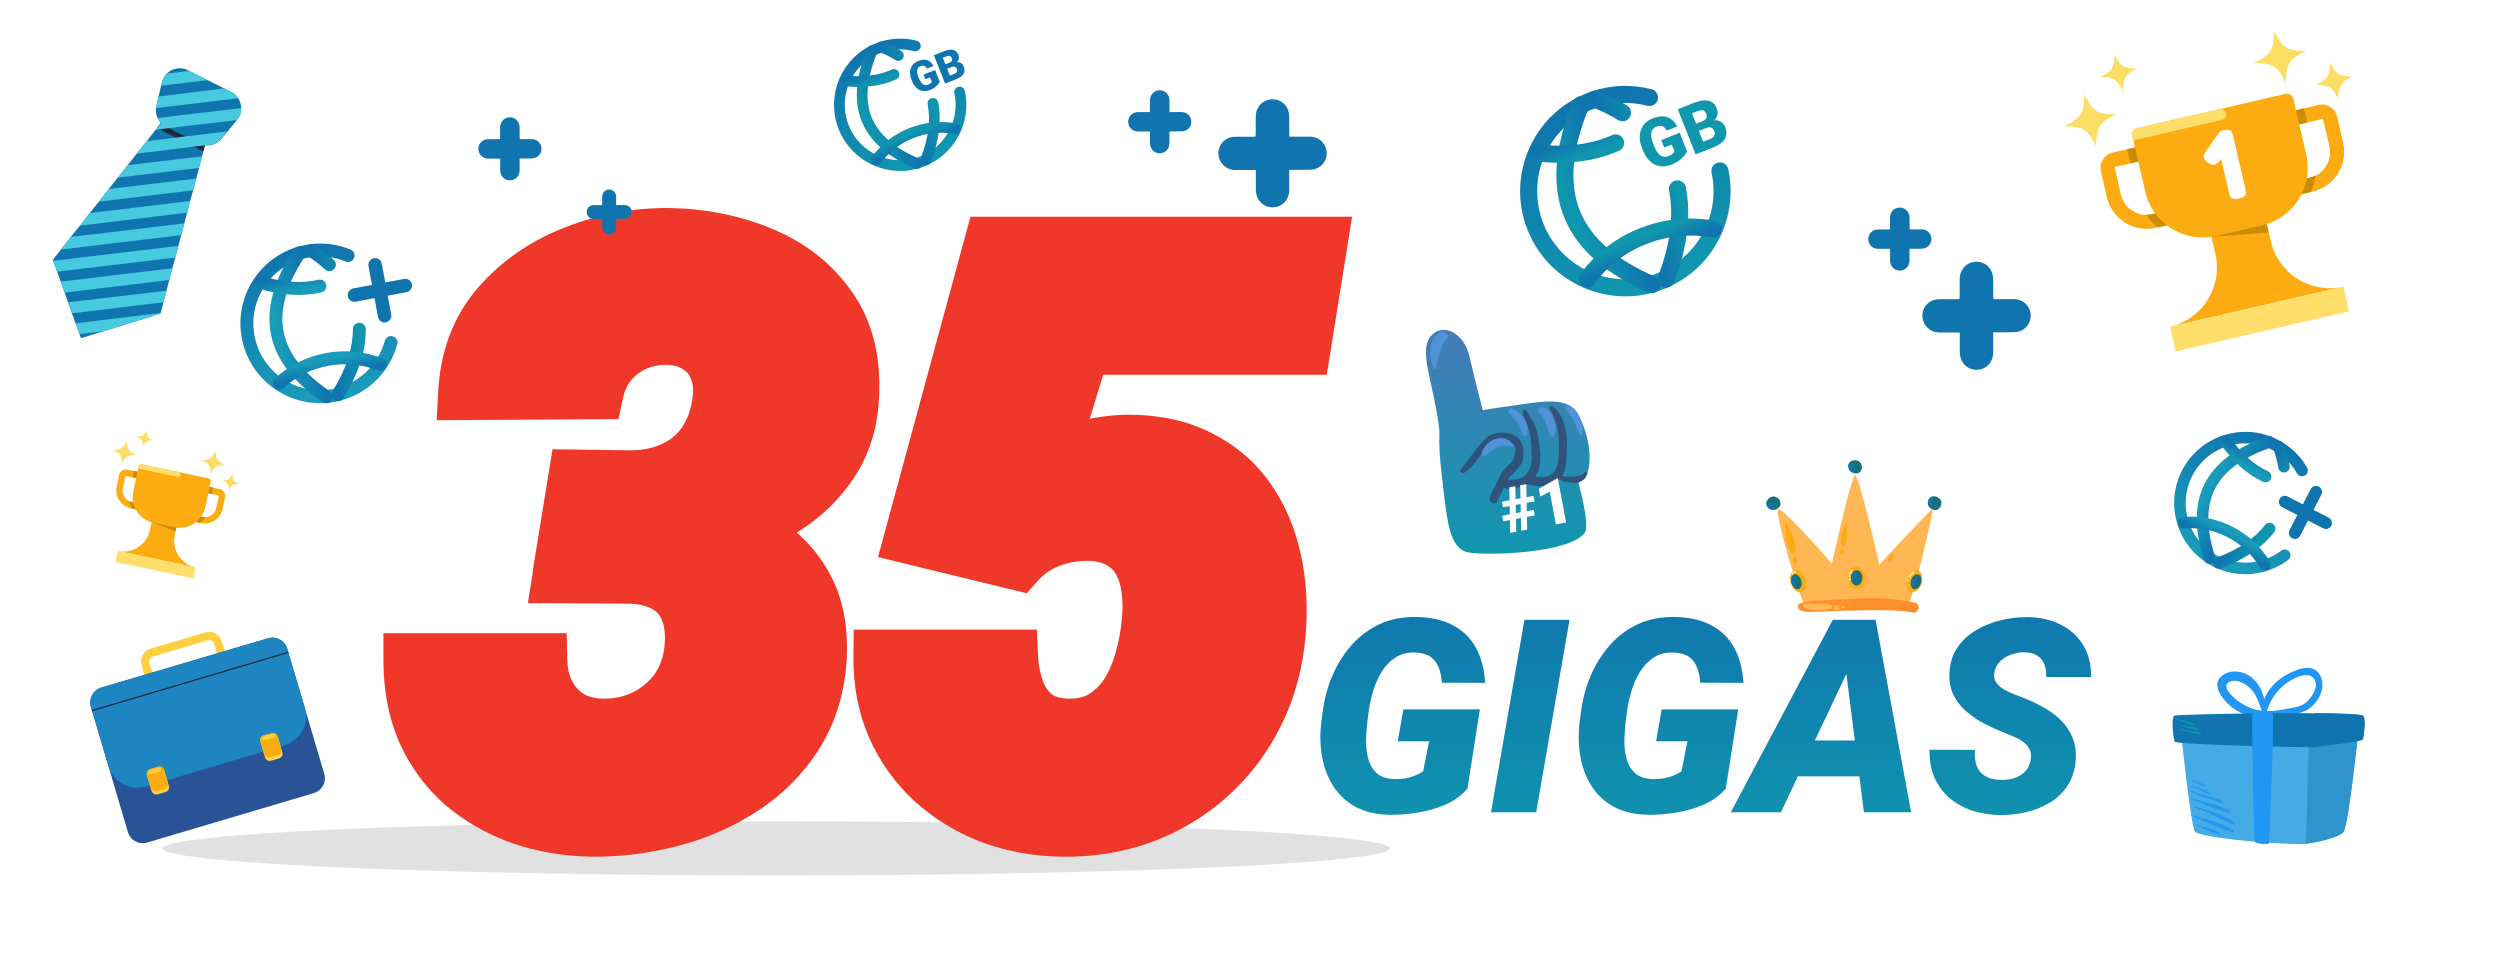 <svg width="277" height="106" viewBox="0 0 277 106" fill="none" xmlns="http://www.w3.org/2000/svg">
<g clip-path="url(#clip0_2491_17124)">
<g filter="url(#filter0_f_2491_17124)">
<ellipse cx="86" cy="94" rx="68" ry="3" fill="#C4C4C4" fill-opacity="0.5"/>
</g>
<path d="M63.765 52.812L70.181 52.899C71.939 52.841 73.491 52.475 74.839 51.801C76.216 51.127 77.314 50.16 78.135 48.9C78.984 47.611 79.512 46.088 79.717 44.33C79.893 43.012 79.761 41.84 79.321 40.815C78.911 39.789 78.237 38.983 77.3 38.398C76.392 37.782 75.264 37.46 73.916 37.431C72.627 37.401 71.44 37.636 70.356 38.134C69.272 38.632 68.35 39.335 67.588 40.243C66.856 41.151 66.357 42.221 66.094 43.451L51.548 43.539C51.753 39.672 52.983 36.435 55.239 33.827C57.524 31.22 60.352 29.271 63.721 27.982C67.09 26.664 70.547 26.02 74.092 26.049C77.783 26.107 81.211 26.796 84.375 28.114C87.539 29.403 90.059 31.381 91.934 34.047C93.809 36.684 94.629 40.023 94.394 44.066C94.248 46.791 93.501 49.179 92.153 51.23C90.806 53.28 89.062 54.98 86.924 56.327C84.814 57.675 82.515 58.7 80.024 59.403C77.564 60.077 75.117 60.414 72.686 60.414L62.534 60.37L63.765 52.812ZM62.007 63.842L63.193 56.459L71.851 56.503C74.341 56.562 76.743 56.913 79.058 57.558C81.372 58.202 83.438 59.169 85.254 60.458C87.1 61.747 88.52 63.402 89.517 65.424C90.513 67.445 90.952 69.862 90.835 72.675C90.659 75.956 89.81 78.827 88.286 81.288C86.763 83.72 84.785 85.727 82.353 87.309C79.951 88.891 77.285 90.062 74.356 90.824C71.455 91.586 68.525 91.952 65.566 91.923C62.725 91.864 60.088 91.41 57.656 90.561C55.225 89.682 53.086 88.451 51.24 86.869C49.424 85.258 48.003 83.31 46.977 81.024C45.981 78.71 45.483 76.088 45.483 73.158H59.853C59.883 74.535 60.176 75.766 60.732 76.85C61.289 77.934 62.08 78.798 63.105 79.442C64.131 80.058 65.347 80.38 66.753 80.409C68.364 80.439 69.873 80.131 71.279 79.486C72.686 78.812 73.857 77.875 74.795 76.674C75.732 75.443 76.318 74.008 76.553 72.367C76.787 70.639 76.685 69.159 76.245 67.929C75.835 66.669 75.088 65.702 74.004 65.028C72.92 64.325 71.499 63.944 69.741 63.886L62.007 63.842ZM112.72 62.392L100.986 59.535L109.819 27.016H146.294L144.448 38.529H120.015L116.104 51.317C117.393 50.497 118.813 49.911 120.366 49.56C121.919 49.179 123.442 48.974 124.937 48.944C128.013 48.944 130.664 49.516 132.891 50.658C135.117 51.772 136.919 53.31 138.296 55.273C139.673 57.235 140.64 59.491 141.196 62.04C141.753 64.589 141.914 67.269 141.68 70.082C141.416 73.305 140.625 76.264 139.307 78.959C137.988 81.654 136.245 83.983 134.077 85.946C131.909 87.909 129.419 89.418 126.606 90.473C123.794 91.498 120.776 91.981 117.554 91.923C114.771 91.864 112.163 91.381 109.731 90.473C107.329 89.535 105.205 88.231 103.359 86.561C101.514 84.862 100.078 82.856 99.053 80.541C98.027 78.197 97.529 75.605 97.559 72.763H112.017C112.075 74.081 112.31 75.311 112.72 76.454C113.13 77.597 113.774 78.534 114.653 79.267C115.562 79.97 116.763 80.351 118.257 80.409C119.839 80.439 121.172 80.116 122.256 79.442C123.34 78.769 124.233 77.875 124.937 76.762C125.64 75.619 126.167 74.374 126.519 73.026C126.899 71.679 127.148 70.36 127.266 69.071C127.412 67.782 127.412 66.552 127.266 65.38C127.119 64.179 126.797 63.124 126.299 62.216C125.801 61.278 125.068 60.546 124.102 60.019C123.164 59.462 121.963 59.169 120.498 59.14C119.004 59.14 117.583 59.403 116.235 59.931C114.888 60.458 113.716 61.278 112.72 62.392Z" fill="#EF3829"/>
<path d="M63.765 52.812L63.806 49.812L61.219 49.776L60.804 52.33L63.765 52.812ZM70.181 52.899L70.14 55.899L70.21 55.9L70.281 55.898L70.181 52.899ZM74.839 51.801L73.52 49.106L73.509 49.112L73.497 49.117L74.839 51.801ZM78.135 48.9L75.63 47.249L75.625 47.256L75.621 47.263L78.135 48.9ZM79.717 44.33L76.743 43.934L76.74 43.958L76.737 43.982L79.717 44.33ZM79.321 40.815L76.536 41.929L76.549 41.963L76.564 41.996L79.321 40.815ZM77.3 38.398L75.617 40.881L75.663 40.912L75.71 40.941L77.3 38.398ZM73.916 37.431L73.848 40.43L73.851 40.43L73.916 37.431ZM67.588 40.243L65.289 38.315L65.271 38.337L65.253 38.36L67.588 40.243ZM66.094 43.451L66.112 46.451L68.522 46.437L69.027 44.08L66.094 43.451ZM51.548 43.539L48.552 43.38L48.383 46.558L51.566 46.539L51.548 43.539ZM55.239 33.827L52.983 31.85L52.977 31.857L52.971 31.864L55.239 33.827ZM63.721 27.982L64.793 30.784L64.803 30.78L64.814 30.776L63.721 27.982ZM74.092 26.049L74.139 23.049L74.128 23.049L74.117 23.049L74.092 26.049ZM84.375 28.114L83.221 30.884L83.232 30.888L83.243 30.892L84.375 28.114ZM91.934 34.047L89.48 35.773L89.484 35.779L89.489 35.785L91.934 34.047ZM94.394 44.066L91.4 43.893L91.399 43.905L94.394 44.066ZM86.924 56.327L85.325 53.789L85.317 53.794L85.309 53.799L86.924 56.327ZM80.024 59.403L80.817 62.297L80.828 62.294L80.84 62.29L80.024 59.403ZM72.686 60.414L72.673 63.414H72.686V60.414ZM62.534 60.37L59.573 59.888L59.009 63.355L62.521 63.37L62.534 60.37ZM62.007 63.842L59.045 63.366L58.489 66.822L61.99 66.842L62.007 63.842ZM63.193 56.459L63.209 53.459L60.639 53.446L60.231 55.983L63.193 56.459ZM71.851 56.503L71.921 53.504L71.894 53.503L71.866 53.503L71.851 56.503ZM85.254 60.458L83.518 62.904L83.527 62.911L83.536 62.917L85.254 60.458ZM90.835 72.675L93.831 72.835L93.832 72.817L93.832 72.8L90.835 72.675ZM88.286 81.288L90.828 82.881L90.833 82.874L90.837 82.867L88.286 81.288ZM82.353 87.309L80.718 84.794L80.71 84.799L80.704 84.803L82.353 87.309ZM74.356 90.824L73.601 87.921L73.593 87.923L74.356 90.824ZM65.566 91.923L65.505 94.922L65.521 94.922L65.537 94.923L65.566 91.923ZM57.656 90.561L56.636 93.382L56.652 93.387L56.667 93.393L57.656 90.561ZM51.24 86.869L49.249 89.113L49.269 89.13L49.288 89.147L51.24 86.869ZM46.977 81.024L44.222 82.21L44.231 82.232L44.24 82.253L46.977 81.024ZM45.483 73.158V70.158H42.483V73.158H45.483ZM59.853 73.158L62.853 73.094L62.79 70.158H59.853V73.158ZM63.105 79.442L61.509 81.982L61.535 81.999L61.562 82.015L63.105 79.442ZM66.753 80.409L66.69 83.409L66.698 83.409L66.753 80.409ZM71.279 79.486L72.529 82.213L72.553 82.203L72.576 82.192L71.279 79.486ZM74.795 76.674L77.16 78.52L77.171 78.506L77.181 78.492L74.795 76.674ZM76.553 72.367L79.523 72.791L79.524 72.781L79.525 72.77L76.553 72.367ZM76.245 67.929L73.392 68.858L73.406 68.898L73.42 68.938L76.245 67.929ZM74.004 65.028L72.371 67.545L72.396 67.561L72.42 67.576L74.004 65.028ZM69.741 63.886L69.841 60.887L69.8 60.886L69.758 60.886L69.741 63.886ZM63.724 55.811L70.14 55.899L70.222 49.9L63.806 49.812L63.724 55.811ZM70.281 55.898C72.398 55.827 74.387 55.381 76.18 54.484L73.497 49.117C72.595 49.568 71.478 49.855 70.081 49.901L70.281 55.898ZM76.157 54.495C78.011 53.588 79.527 52.261 80.649 50.537L75.621 47.263C75.102 48.06 74.421 48.666 73.52 49.106L76.157 54.495ZM80.64 50.551C81.783 48.817 82.445 46.833 82.697 44.678L76.737 43.982C76.578 45.343 76.186 46.406 75.63 47.249L80.64 50.551ZM82.691 44.727C82.924 42.976 82.769 41.243 82.079 39.633L76.564 41.996C76.753 42.437 76.861 43.048 76.743 43.934L82.691 44.727ZM82.107 39.7C81.46 38.083 80.367 36.777 78.89 35.853L75.71 40.941C76.108 41.19 76.362 41.495 76.536 41.929L82.107 39.7ZM78.982 35.914C77.497 34.907 75.774 34.47 73.981 34.431L73.851 40.43C74.754 40.45 75.286 40.657 75.617 40.881L78.982 35.914ZM73.984 34.431C72.277 34.393 70.635 34.705 69.104 35.408L71.609 40.86C72.246 40.567 72.977 40.41 73.848 40.43L73.984 34.431ZM69.104 35.408C67.619 36.09 66.338 37.065 65.289 38.315L69.886 42.171C70.361 41.605 70.926 41.174 71.609 40.86L69.104 35.408ZM65.253 38.36C64.203 39.662 63.514 41.17 63.16 42.823L69.027 44.08C69.2 43.272 69.508 42.641 69.923 42.126L65.253 38.36ZM66.076 40.451L51.53 40.539L51.566 46.539L66.112 46.451L66.076 40.451ZM54.544 43.698C54.718 40.41 55.742 37.832 57.508 35.79L52.971 31.864C50.225 35.037 48.788 38.934 48.552 43.38L54.544 43.698ZM57.495 35.804C59.446 33.579 61.86 31.906 64.793 30.784L62.649 25.18C58.843 26.637 55.603 28.86 52.983 31.85L57.495 35.804ZM64.814 30.776C67.834 29.594 70.912 29.023 74.067 29.049L74.117 23.049C70.181 23.016 66.345 23.734 62.627 25.189L64.814 30.776ZM74.044 29.049C77.385 29.102 80.434 29.722 83.221 30.884L85.529 25.345C81.988 23.87 78.181 23.113 74.139 23.049L74.044 29.049ZM83.243 30.892C85.902 31.976 87.952 33.6 89.48 35.773L94.388 32.321C92.165 29.162 89.176 26.831 85.507 25.336L83.243 30.892ZM89.489 35.785C90.877 37.738 91.605 40.356 91.4 43.893L97.389 44.24C97.653 39.691 96.74 35.629 94.379 32.308L89.489 35.785ZM91.399 43.905C91.278 46.161 90.671 48.023 89.646 49.582L94.66 52.877C96.331 50.334 97.219 47.421 97.39 44.227L91.399 43.905ZM89.646 49.582C88.541 51.264 87.112 52.663 85.325 53.789L88.523 58.865C91.013 57.296 93.07 55.297 94.66 52.877L89.646 49.582ZM85.309 53.799C83.455 54.983 81.426 55.89 79.209 56.516L80.84 62.29C83.603 61.51 86.174 60.366 88.539 58.855L85.309 53.799ZM79.232 56.51C77.017 57.117 74.837 57.414 72.686 57.414V63.414C75.398 63.414 78.11 63.038 80.817 62.297L79.232 56.51ZM72.698 57.414L62.547 57.37L62.521 63.37L72.673 63.414L72.698 57.414ZM65.495 60.852L66.726 53.294L60.804 52.33L59.573 59.888L65.495 60.852ZM64.969 64.318L66.155 56.935L60.231 55.983L59.045 63.366L64.969 64.318ZM63.178 59.459L71.835 59.503L71.866 53.503L63.209 53.459L63.178 59.459ZM71.78 59.502C74.031 59.555 76.186 59.872 78.253 60.448L79.862 54.668C77.3 53.954 74.651 53.568 71.921 53.504L71.78 59.502ZM78.253 60.448C80.26 61.007 82.005 61.831 83.518 62.904L86.99 58.011C84.87 56.507 82.484 55.398 79.862 54.668L78.253 60.448ZM83.536 62.917C84.967 63.917 86.053 65.182 86.826 66.75L92.208 64.098C90.988 61.623 89.233 59.578 86.972 57.998L83.536 62.917ZM86.826 66.75C87.551 68.222 87.939 70.116 87.838 72.55L93.832 72.8C93.965 69.609 93.474 66.668 92.208 64.098L86.826 66.75ZM87.839 72.514C87.687 75.362 86.96 77.731 85.735 79.709L90.837 82.867C92.659 79.923 93.632 76.55 93.831 72.835L87.839 72.514ZM85.744 79.695C84.454 81.753 82.788 83.447 80.718 84.794L83.99 89.823C86.782 88.006 89.071 85.686 90.828 82.881L85.744 79.695ZM80.704 84.803C78.59 86.195 76.229 87.237 73.601 87.921L75.11 93.728C78.341 92.888 81.312 91.586 84.004 89.814L80.704 84.803ZM73.593 87.923C70.948 88.617 68.284 88.95 65.596 88.923L65.537 94.923C68.766 94.955 71.962 94.555 75.118 93.726L73.593 87.923ZM65.628 88.924C63.07 88.871 60.75 88.464 58.646 87.728L56.667 93.393C59.426 94.357 62.379 94.858 65.505 94.922L65.628 88.924ZM58.676 87.739C56.564 86.976 54.746 85.923 53.193 84.591L49.288 89.147C51.426 90.98 53.886 92.388 56.636 93.382L58.676 87.739ZM53.231 84.625C51.743 83.305 50.572 81.706 49.715 79.796L44.24 82.253C45.434 84.913 47.105 87.211 49.249 89.113L53.231 84.625ZM49.733 79.838C48.922 77.955 48.483 75.746 48.483 73.158H42.483C42.483 76.43 43.041 79.465 44.222 82.21L49.733 79.838ZM45.483 76.158H59.853V70.158H45.483V76.158ZM56.854 73.222C56.892 74.994 57.274 76.681 58.064 78.22L63.401 75.479C63.078 74.85 62.874 74.076 62.853 73.094L56.854 73.222ZM58.064 78.22C58.865 79.78 60.025 81.049 61.509 81.982L64.702 76.903C64.135 76.546 63.713 76.087 63.401 75.479L58.064 78.22ZM61.562 82.015C63.109 82.943 64.854 83.37 66.69 83.409L66.815 77.41C65.839 77.389 65.153 77.172 64.649 76.87L61.562 82.015ZM66.698 83.409C68.74 83.446 70.697 83.053 72.529 82.213L70.029 76.759C69.049 77.208 67.988 77.431 66.808 77.41L66.698 83.409ZM72.576 82.192C74.39 81.323 75.93 80.095 77.16 78.52L72.43 74.828C71.784 75.655 70.981 76.302 69.983 76.781L72.576 82.192ZM77.181 78.492C78.451 76.825 79.221 74.902 79.523 72.791L73.583 71.943C73.416 73.114 73.014 74.061 72.409 74.856L77.181 78.492ZM79.525 72.77C79.804 70.719 79.716 68.728 79.07 66.92L73.42 68.938C73.653 69.59 73.77 70.559 73.58 71.964L79.525 72.77ZM79.098 67C78.478 65.096 77.297 63.543 75.588 62.48L72.42 67.576C72.879 67.862 73.192 68.242 73.392 68.858L79.098 67ZM75.636 62.511C73.958 61.423 71.954 60.958 69.841 60.887L69.641 66.884C71.044 66.931 71.882 67.228 72.371 67.545L75.636 62.511ZM69.758 60.886L62.024 60.842L61.99 66.842L69.724 66.886L69.758 60.886ZM112.72 62.392L112.01 65.306L113.757 65.732L114.955 64.392L112.72 62.392ZM100.986 59.535L98.091 58.749L97.284 61.721L100.277 62.45L100.986 59.535ZM109.819 27.016V24.016H107.526L106.924 26.229L109.819 27.016ZM146.294 27.016L149.256 27.491L149.813 24.016H146.294V27.016ZM144.448 38.529V41.529H147.006L147.41 39.004L144.448 38.529ZM120.015 38.529V35.529H117.795L117.146 37.652L120.015 38.529ZM116.104 51.317L113.235 50.44L110.858 58.212L117.714 53.848L116.104 51.317ZM120.366 49.56L121.029 52.486L121.055 52.48L121.081 52.473L120.366 49.56ZM124.937 48.944V45.944H124.907L124.878 45.945L124.937 48.944ZM132.891 50.658L131.521 53.327L131.535 53.334L131.549 53.342L132.891 50.658ZM141.68 70.082L138.69 69.833L138.69 69.837L141.68 70.082ZM126.606 90.473L127.634 93.291L127.647 93.287L127.66 93.282L126.606 90.473ZM117.554 91.923L117.491 94.922L117.499 94.922L117.554 91.923ZM109.731 90.473L108.641 93.267L108.661 93.275L108.682 93.283L109.731 90.473ZM103.359 86.561L101.327 88.769L101.337 88.777L101.347 88.786L103.359 86.561ZM99.053 80.541L96.304 81.743L96.31 81.756L99.053 80.541ZM97.559 72.763V69.763H94.589L94.559 72.732L97.559 72.763ZM112.017 72.763L115.014 72.629L114.886 69.763H112.017V72.763ZM114.653 79.267L112.733 81.571L112.774 81.606L112.817 81.639L114.653 79.267ZM118.257 80.409L118.139 83.407L118.17 83.408L118.201 83.409L118.257 80.409ZM124.937 76.762L127.473 78.364L127.482 78.349L127.491 78.334L124.937 76.762ZM126.519 73.026L123.632 72.21L123.623 72.24L123.616 72.269L126.519 73.026ZM127.266 69.071L124.285 68.733L124.281 68.766L124.278 68.8L127.266 69.071ZM127.266 65.38L124.288 65.743L124.289 65.752L127.266 65.38ZM126.299 62.216L123.649 63.623L123.659 63.641L123.668 63.658L126.299 62.216ZM124.102 60.019L122.57 62.598L122.617 62.626L122.665 62.652L124.102 60.019ZM120.498 59.14L120.558 56.14L120.528 56.14H120.498V59.14ZM113.429 59.477L101.696 56.62L100.277 62.45L112.01 65.306L113.429 59.477ZM103.881 60.322L112.714 27.802L106.924 26.229L98.091 58.749L103.881 60.322ZM109.819 30.016H146.294V24.016H109.819V30.016ZM143.332 26.541L141.486 38.054L147.41 39.004L149.256 27.491L143.332 26.541ZM144.448 35.529H120.015V41.529H144.448V35.529ZM117.146 37.652L113.235 50.44L118.972 52.195L122.883 39.407L117.146 37.652ZM117.714 53.848C118.7 53.221 119.798 52.764 121.029 52.486L119.704 46.634C117.829 47.058 116.085 47.773 114.493 48.786L117.714 53.848ZM121.081 52.473C122.434 52.141 123.737 51.968 124.995 51.944L124.878 45.945C123.148 45.979 121.404 46.216 119.652 46.646L121.081 52.473ZM124.937 51.944C127.644 51.944 129.804 52.446 131.521 53.327L134.26 47.989C131.524 46.585 128.382 45.944 124.937 45.944V51.944ZM131.549 53.342C133.348 54.241 134.76 55.456 135.84 56.995L140.752 53.55C139.078 51.163 136.887 49.302 134.232 47.975L131.549 53.342ZM135.84 56.995C136.969 58.605 137.786 60.486 138.265 62.68L144.127 61.4C143.493 58.497 142.377 55.866 140.752 53.55L135.84 56.995ZM138.265 62.68C138.753 64.914 138.902 67.294 138.69 69.833L144.669 70.331C144.926 67.245 144.753 64.263 144.127 61.4L138.265 62.68ZM138.69 69.837C138.454 72.716 137.753 75.307 136.612 77.641L142.002 80.277C143.497 77.22 144.378 73.893 144.67 70.327L138.69 69.837ZM136.612 77.641C135.456 80.003 133.942 82.022 132.064 83.722L136.091 88.17C138.549 85.945 140.52 83.306 142.002 80.277L136.612 77.641ZM132.064 83.722C130.184 85.425 128.021 86.738 125.553 87.664L127.66 93.282C130.817 92.098 133.635 90.394 136.091 88.17L132.064 83.722ZM125.579 87.654C123.139 88.544 120.491 88.976 117.608 88.923L117.499 94.922C121.062 94.987 124.449 94.452 127.634 93.291L125.579 87.654ZM117.617 88.924C115.146 88.871 112.875 88.444 110.781 87.662L108.682 93.283C111.451 94.317 114.395 94.857 117.491 94.922L117.617 88.924ZM110.822 87.678C108.747 86.868 106.938 85.754 105.372 84.337L101.347 88.786C103.472 90.709 105.911 92.202 108.641 93.267L110.822 87.678ZM105.391 84.354C103.851 82.936 102.656 81.268 101.796 79.326L96.31 81.756C97.5 84.443 99.177 86.788 101.327 88.769L105.391 84.354ZM101.801 79.339C100.964 77.425 100.533 75.258 100.558 72.794L94.559 72.732C94.526 75.951 95.091 78.97 96.304 81.743L101.801 79.339ZM97.559 75.763H112.017V69.763H97.559V75.763ZM109.02 72.896C109.09 74.489 109.376 76.019 109.896 77.468L115.543 75.441C115.243 74.605 115.06 73.673 115.014 72.629L109.02 72.896ZM109.896 77.468C110.475 79.082 111.418 80.475 112.733 81.571L116.574 76.962C116.131 76.593 115.784 76.112 115.543 75.441L109.896 77.468ZM112.817 81.639C114.349 82.825 116.209 83.331 118.139 83.407L118.374 77.412C117.317 77.37 116.774 77.114 116.49 76.894L112.817 81.639ZM118.201 83.409C120.223 83.446 122.158 83.035 123.84 81.99L120.672 76.894C120.186 77.197 119.455 77.431 118.312 77.41L118.201 83.409ZM123.84 81.99C125.321 81.069 126.536 79.848 127.473 78.364L122.4 75.16C121.931 75.902 121.359 76.468 120.672 76.894L123.84 81.99ZM127.491 78.334C128.356 76.929 128.998 75.408 129.421 73.784L123.616 72.269C123.336 73.34 122.923 74.309 122.382 75.189L127.491 78.334ZM129.405 73.842C129.833 72.331 130.118 70.83 130.253 69.343L124.278 68.8C124.179 69.89 123.966 71.026 123.632 72.21L129.405 73.842ZM130.246 69.41C130.417 67.908 130.421 66.438 130.242 65.008L124.289 65.752C124.403 66.666 124.407 67.657 124.285 68.733L130.246 69.41ZM130.244 65.017C130.059 63.5 129.639 62.067 128.929 60.773L123.668 63.658C123.955 64.181 124.18 64.858 124.288 65.743L130.244 65.017ZM128.948 60.808C128.164 59.332 127 58.182 125.538 57.385L122.665 62.652C123.137 62.91 123.438 63.224 123.649 63.623L128.948 60.808ZM125.633 57.439C124.122 56.542 122.37 56.176 120.558 56.14L120.438 62.139C121.556 62.161 122.206 62.382 122.57 62.598L125.633 57.439ZM120.498 56.14C118.642 56.14 116.849 56.469 115.142 57.137L117.329 62.724C118.317 62.338 119.366 62.14 120.498 62.14V56.14ZM115.142 57.137C113.342 57.841 111.783 58.939 110.484 60.391L114.955 64.392C115.649 63.617 116.433 63.075 117.329 62.724L115.142 57.137Z" fill="#EF3829"/>
<path d="M163.97 78.603L162.593 87.378C161.938 88.14 161.118 88.735 160.132 89.165C159.146 89.585 158.11 89.878 157.026 90.044C155.952 90.22 154.941 90.298 153.994 90.278C152.51 90.259 151.245 89.966 150.2 89.399C149.165 88.833 148.34 88.066 147.725 87.1C147.109 86.133 146.694 85.034 146.479 83.804C146.265 82.573 146.24 81.284 146.406 79.936L146.567 78.765C146.753 77.378 147.114 76.06 147.651 74.81C148.198 73.55 148.906 72.432 149.775 71.455C150.645 70.478 151.675 69.712 152.866 69.155C154.067 68.599 155.425 68.335 156.938 68.364C158.511 68.384 159.844 68.682 160.938 69.258C162.041 69.824 162.896 70.644 163.501 71.719C164.106 72.793 164.458 74.106 164.556 75.659L159.766 75.644C159.717 75 159.595 74.434 159.399 73.945C159.214 73.447 158.916 73.057 158.506 72.773C158.096 72.49 157.534 72.334 156.821 72.305C155.962 72.266 155.229 72.446 154.624 72.847C154.019 73.237 153.511 73.76 153.101 74.414C152.7 75.068 152.383 75.776 152.148 76.538C151.924 77.3 151.763 78.027 151.665 78.721L151.504 79.951C151.426 80.606 151.377 81.299 151.357 82.031C151.348 82.764 151.431 83.452 151.606 84.097C151.782 84.741 152.1 85.269 152.559 85.679C153.027 86.089 153.696 86.304 154.565 86.323C154.946 86.333 155.312 86.309 155.664 86.25C156.025 86.191 156.372 86.099 156.704 85.972C157.046 85.835 157.373 85.664 157.686 85.459L158.345 82.134H154.873L155.488 78.603H163.97ZM173.901 68.672L170.21 90H165.2L168.906 68.672H173.901ZM192.593 78.603L191.216 87.378C190.562 88.14 189.741 88.735 188.755 89.165C187.769 89.585 186.733 89.878 185.649 90.044C184.575 90.22 183.564 90.298 182.617 90.278C181.133 90.259 179.868 89.966 178.823 89.399C177.788 88.833 176.963 88.066 176.348 87.1C175.732 86.133 175.317 85.034 175.103 83.804C174.888 82.573 174.863 81.284 175.029 79.936L175.19 78.765C175.376 77.378 175.737 76.06 176.274 74.81C176.821 73.55 177.529 72.432 178.398 71.455C179.268 70.478 180.298 69.712 181.489 69.155C182.69 68.599 184.048 68.335 185.562 68.364C187.134 68.384 188.467 68.682 189.561 69.258C190.664 69.824 191.519 70.644 192.124 71.719C192.729 72.793 193.081 74.106 193.179 75.659L188.389 75.644C188.34 75 188.218 74.434 188.022 73.945C187.837 73.447 187.539 73.057 187.129 72.773C186.719 72.49 186.157 72.334 185.444 72.305C184.585 72.266 183.853 72.446 183.247 72.847C182.642 73.237 182.134 73.76 181.724 74.414C181.323 75.068 181.006 75.776 180.771 76.538C180.547 77.3 180.386 78.027 180.288 78.721L180.127 79.951C180.049 80.606 180 81.299 179.98 82.031C179.971 82.764 180.054 83.452 180.229 84.097C180.405 84.741 180.723 85.269 181.182 85.679C181.65 86.089 182.319 86.304 183.188 86.323C183.569 86.333 183.936 86.309 184.287 86.25C184.648 86.191 184.995 86.099 185.327 85.972C185.669 85.835 185.996 85.664 186.309 85.459L186.968 82.134H183.496L184.111 78.603H192.593ZM205.176 73.403L197.324 90H191.772L203.081 68.672H206.626L205.176 73.403ZM206.523 90L204.355 72.891L204.473 68.672H207.812L211.753 90H206.523ZM207.666 82.046L206.963 86.016H196.313L197.017 82.046H207.666ZM224.995 84.228C225.083 83.769 225.049 83.379 224.893 83.057C224.746 82.734 224.521 82.461 224.219 82.236C223.926 82.012 223.589 81.821 223.208 81.665C222.837 81.499 222.476 81.348 222.124 81.211C221.362 80.908 220.61 80.566 219.868 80.186C219.126 79.795 218.452 79.336 217.847 78.809C217.241 78.281 216.768 77.666 216.426 76.963C216.094 76.26 215.952 75.435 216.001 74.487C216.069 73.403 216.377 72.471 216.924 71.689C217.471 70.908 218.169 70.273 219.019 69.785C219.878 69.287 220.801 68.926 221.787 68.701C222.783 68.467 223.755 68.359 224.702 68.379C226.05 68.398 227.251 68.672 228.306 69.199C229.37 69.727 230.205 70.483 230.811 71.47C231.416 72.446 231.709 73.628 231.689 75.015H226.724C226.743 74.468 226.67 73.994 226.504 73.594C226.348 73.184 226.089 72.866 225.728 72.642C225.366 72.407 224.897 72.285 224.321 72.275C223.843 72.266 223.364 72.344 222.886 72.51C222.407 72.666 221.992 72.91 221.641 73.242C221.289 73.574 221.064 74.004 220.967 74.531C220.898 74.932 220.962 75.283 221.157 75.586C221.353 75.879 221.621 76.133 221.963 76.348C222.305 76.553 222.661 76.728 223.032 76.875C223.413 77.022 223.745 77.148 224.028 77.256C224.829 77.559 225.596 77.915 226.328 78.325C227.07 78.726 227.725 79.199 228.291 79.746C228.867 80.293 229.307 80.933 229.609 81.665C229.922 82.388 230.049 83.228 229.99 84.185C229.912 85.288 229.619 86.231 229.111 87.012C228.604 87.793 227.949 88.428 227.148 88.916C226.348 89.404 225.469 89.761 224.512 89.985C223.555 90.21 222.583 90.317 221.597 90.308C220.493 90.288 219.463 90.122 218.506 89.81C217.549 89.487 216.714 89.023 216.001 88.418C215.288 87.803 214.736 87.051 214.346 86.162C213.955 85.264 213.77 84.233 213.789 83.071L218.813 83.086C218.784 83.633 218.818 84.116 218.916 84.536C219.023 84.946 219.199 85.293 219.443 85.576C219.697 85.85 220.024 86.06 220.425 86.206C220.825 86.343 221.309 86.411 221.875 86.411C222.354 86.411 222.812 86.338 223.252 86.191C223.701 86.035 224.082 85.796 224.395 85.474C224.707 85.151 224.907 84.736 224.995 84.228Z" fill="url(#paint0_linear_2491_17124)"/>
<path d="M57.576 17.564C57.576 18.021 57.582 18.454 57.576 18.881C57.564 19.592 57.007 20.068 56.321 19.969C55.801 19.895 55.43 19.444 55.418 18.875C55.412 18.448 55.418 18.027 55.418 17.582C55.337 17.576 55.276 17.57 55.208 17.57C54.824 17.57 54.435 17.576 54.051 17.57C53.458 17.551 53 17.069 53 16.488C53 15.906 53.464 15.43 54.057 15.424C54.49 15.418 54.923 15.418 55.35 15.418C55.356 15.418 55.362 15.412 55.399 15.399C55.406 15.338 55.412 15.263 55.412 15.195C55.412 14.83 55.406 14.472 55.412 14.107C55.43 13.47 55.882 13.006 56.488 13C57.1 12.994 57.564 13.464 57.576 14.113C57.582 14.521 57.576 14.929 57.582 15.338C57.582 15.35 57.588 15.368 57.601 15.418C57.817 15.418 58.046 15.418 58.275 15.418C58.497 15.418 58.72 15.412 58.949 15.418C59.536 15.43 60 15.906 60 16.488C60 17.075 59.536 17.545 58.943 17.551C58.491 17.57 58.052 17.564 57.576 17.564Z" fill="#1075AE"/>
<path d="M129.576 14.564C129.576 15.021 129.582 15.454 129.576 15.881C129.564 16.592 129.007 17.068 128.321 16.969C127.801 16.895 127.43 16.444 127.418 15.875C127.412 15.448 127.418 15.027 127.418 14.582C127.337 14.576 127.276 14.57 127.208 14.57C126.824 14.57 126.435 14.576 126.051 14.57C125.458 14.551 125 14.069 125 13.488C125 12.906 125.464 12.43 126.057 12.424C126.49 12.418 126.923 12.418 127.35 12.418C127.356 12.418 127.362 12.412 127.399 12.399C127.405 12.338 127.412 12.263 127.412 12.195C127.412 11.83 127.405 11.472 127.412 11.107C127.43 10.47 127.882 10.006 128.488 10C129.1 9.994 129.564 10.464 129.576 11.113C129.582 11.521 129.576 11.929 129.582 12.338C129.582 12.35 129.588 12.368 129.601 12.418C129.817 12.418 130.046 12.418 130.275 12.418C130.497 12.418 130.72 12.412 130.949 12.418C131.536 12.43 132 12.906 132 13.488C132 14.075 131.536 14.545 130.943 14.551C130.491 14.57 130.052 14.564 129.576 14.564Z" fill="#1075AE"/>
<path d="M68.268 24.256C68.268 24.583 68.272 24.892 68.268 25.196C68.259 25.704 67.862 26.044 67.372 25.973C67.001 25.92 66.737 25.598 66.728 25.192C66.723 24.887 66.728 24.587 66.728 24.27C66.671 24.265 66.626 24.261 66.578 24.261C66.304 24.261 66.026 24.265 65.753 24.261C65.329 24.248 65.003 23.903 65.003 23.489C65.003 23.074 65.334 22.734 65.757 22.73C66.066 22.725 66.375 22.725 66.679 22.725C66.684 22.725 66.688 22.721 66.715 22.712C66.719 22.668 66.723 22.615 66.723 22.567C66.723 22.306 66.719 22.05 66.723 21.79C66.737 21.335 67.059 21.005 67.491 21C67.928 20.996 68.259 21.331 68.268 21.794C68.272 22.085 68.268 22.377 68.272 22.668C68.272 22.677 68.277 22.69 68.285 22.725C68.44 22.725 68.603 22.725 68.766 22.725C68.925 22.725 69.084 22.721 69.247 22.725C69.666 22.734 69.997 23.074 69.997 23.489C69.997 23.908 69.666 24.243 69.243 24.248C68.921 24.261 68.608 24.256 68.268 24.256Z" fill="#1075AE"/>
<path d="M142.845 18.823C142.845 19.608 142.855 20.35 142.845 21.081C142.823 22.3 141.869 23.117 140.693 22.947C139.802 22.82 139.166 22.046 139.145 21.071C139.134 20.339 139.145 19.619 139.145 18.855C139.007 18.845 138.901 18.834 138.784 18.834C138.127 18.834 137.459 18.845 136.802 18.834C135.784 18.802 135 17.975 135 16.979C135 15.982 135.795 15.166 136.813 15.156C137.555 15.145 138.297 15.145 139.028 15.145C139.039 15.145 139.049 15.134 139.113 15.113C139.124 15.007 139.134 14.88 139.134 14.763C139.134 14.138 139.124 13.523 139.134 12.898C139.166 11.806 139.94 11.011 140.979 11C142.028 10.989 142.823 11.795 142.845 12.908C142.855 13.608 142.845 14.307 142.855 15.007C142.855 15.028 142.866 15.06 142.887 15.145C143.258 15.145 143.65 15.145 144.042 15.145C144.424 15.145 144.806 15.134 145.198 15.145C146.205 15.166 147 15.982 147 16.979C147 17.986 146.205 18.792 145.187 18.802C144.413 18.834 143.661 18.823 142.845 18.823Z" fill="#1075AE"/>
<path d="M211.576 27.564C211.576 28.021 211.582 28.454 211.576 28.881C211.564 29.592 211.007 30.068 210.321 29.969C209.801 29.895 209.43 29.444 209.418 28.875C209.412 28.448 209.418 28.027 209.418 27.582C209.337 27.576 209.276 27.57 209.208 27.57C208.824 27.57 208.435 27.576 208.051 27.57C207.458 27.551 207 27.069 207 26.488C207 25.906 207.464 25.43 208.057 25.424C208.49 25.418 208.923 25.418 209.35 25.418C209.356 25.418 209.362 25.412 209.399 25.399C209.405 25.337 209.412 25.263 209.412 25.195C209.412 24.83 209.405 24.472 209.412 24.107C209.43 23.47 209.882 23.006 210.488 23C211.1 22.994 211.564 23.464 211.576 24.113C211.582 24.521 211.576 24.929 211.582 25.337C211.582 25.35 211.588 25.368 211.601 25.418C211.817 25.418 212.046 25.418 212.275 25.418C212.497 25.418 212.72 25.412 212.949 25.418C213.536 25.43 214 25.906 214 26.488C214 27.075 213.536 27.545 212.943 27.551C212.491 27.57 212.052 27.564 211.576 27.564Z" fill="#1075AE"/>
<path d="M43.327 37.95C42.538 40.868 40.144 43.227 36.974 43.819C32.562 44.644 28.318 41.736 27.493 37.325C26.669 32.914 29.576 28.669 33.987 27.845C35.586 27.546 37.162 27.737 38.562 28.312" stroke="url(#paint1_linear_2491_17124)" stroke-width="1.434" stroke-linecap="round"/>
<path d="M37.443 43.732C39.031 41.194 39.816 38.747 39.815 36.481M34.457 27.758C35.218 28.246 35.899 28.768 36.499 29.321" stroke="url(#paint2_linear_2491_17124)" stroke-width="1.434" stroke-linecap="round"/>
<path d="M36.175 43.969C30.134 39.838 28.721 34.841 33.189 27.994" stroke="url(#paint3_linear_2491_17124)" stroke-width="1.434" stroke-linecap="round"/>
<path d="M42.117 40.379C38.364 38.876 33.891 39.712 30.935 42.469" stroke="url(#paint4_linear_2491_17124)" stroke-width="1.434" stroke-linecap="round"/>
<path d="M28.845 31.287C31.27 32.022 33.471 32.158 35.449 31.696" stroke="url(#paint5_linear_2491_17124)" stroke-width="1.434" stroke-linecap="round"/>
<path d="M41.561 29.346L42.615 34.984" stroke="#1075AE" stroke-width="1.491" stroke-linecap="round"/>
<path d="M39.27 32.693L44.908 31.639" stroke="#1075AE" stroke-width="1.491" stroke-linecap="round"/>
<path d="M253.144 61.525C250.99 63.146 248.013 63.494 245.458 62.175C241.902 60.339 240.507 55.967 242.344 52.411C244.18 48.855 248.551 47.461 252.107 49.297C253.395 49.963 254.4 50.961 255.07 52.132" stroke="url(#paint6_linear_2491_17124)" stroke-width="1.279" stroke-linecap="round"/>
<path d="M245.836 62.371C248.344 61.455 250.237 60.163 251.477 58.568M252.485 49.494C252.753 50.254 252.946 50.995 253.065 51.712" stroke="url(#paint7_linear_2491_17124)" stroke-width="1.279" stroke-linecap="round"/>
<path d="M244.814 61.844C242.825 55.627 244.568 51.337 251.463 48.966" stroke="url(#paint8_linear_2491_17124)" stroke-width="1.279" stroke-linecap="round"/>
<path d="M250.962 62.572C249.144 59.459 245.539 57.597 241.948 57.918" stroke="url(#paint9_linear_2491_17124)" stroke-width="1.279" stroke-linecap="round"/>
<path d="M246.603 48.902C247.907 50.748 249.382 52.05 251.027 52.807" stroke="url(#paint10_linear_2491_17124)" stroke-width="1.279" stroke-linecap="round"/>
<path d="M256.614 54.504L254.267 59.049" stroke="#1075AE" stroke-width="1.33" stroke-linecap="round"/>
<path d="M253.168 55.602L257.713 57.948" stroke="#1075AE" stroke-width="1.33" stroke-linecap="round"/>
<path d="M190.567 18.936C191.649 23.966 188.97 29.187 184.027 31.14C178.525 33.315 172.301 30.617 170.127 25.115C167.952 19.613 170.65 13.389 176.152 11.215C178.342 10.349 180.647 10.255 182.765 10.803" stroke="url(#paint11_linear_2491_17124)" stroke-width="1.89" stroke-linecap="round"/>
<path d="M184.613 30.908C186.031 27.224 186.433 23.86 185.862 20.928M176.738 10.983C177.845 11.424 178.857 11.929 179.773 12.493" stroke="url(#paint12_linear_2491_17124)" stroke-width="1.89" stroke-linecap="round"/>
<path d="M183.032 31.535C174.176 27.705 171.093 21.593 175.156 11.61" stroke="url(#paint13_linear_2491_17124)" stroke-width="1.89" stroke-linecap="round"/>
<path d="M189.82 25.396C184.586 24.394 179.007 26.599 175.872 30.909" stroke="url(#paint14_linear_2491_17124)" stroke-width="1.89" stroke-linecap="round"/>
<path d="M170.359 16.963C173.683 17.305 176.566 16.929 179.009 15.834" stroke="url(#paint15_linear_2491_17124)" stroke-width="1.89" stroke-linecap="round"/>
<path d="M186.113 14.709L186.924 16.762C186.877 16.889 186.786 17.042 186.652 17.219C186.52 17.393 186.336 17.57 186.1 17.751C185.865 17.931 185.567 18.093 185.208 18.235C184.876 18.366 184.554 18.432 184.242 18.434C183.93 18.433 183.635 18.368 183.359 18.239C183.085 18.106 182.835 17.911 182.611 17.653C182.389 17.391 182.201 17.066 182.047 16.677L181.937 16.399C181.783 16.009 181.699 15.643 181.685 15.299C181.671 14.955 181.718 14.643 181.827 14.362C181.937 14.078 182.1 13.83 182.316 13.621C182.535 13.41 182.799 13.243 183.111 13.12C183.571 12.938 183.974 12.863 184.321 12.896C184.666 12.926 184.964 13.04 185.214 13.238C185.463 13.433 185.67 13.691 185.834 14.013L184.677 14.47C184.589 14.315 184.49 14.192 184.381 14.103C184.273 14.011 184.149 13.958 184.008 13.944C183.867 13.929 183.704 13.957 183.518 14.031C183.374 14.088 183.255 14.171 183.16 14.28C183.068 14.387 183.005 14.521 182.973 14.679C182.939 14.835 182.937 15.016 182.965 15.222C182.996 15.427 183.061 15.655 183.16 15.907L183.273 16.192C183.372 16.442 183.479 16.652 183.594 16.824C183.712 16.994 183.838 17.126 183.972 17.218C184.108 17.307 184.255 17.358 184.413 17.369C184.573 17.378 184.744 17.346 184.927 17.273C185.055 17.223 185.161 17.169 185.245 17.112C185.327 17.053 185.392 16.996 185.439 16.94C185.487 16.882 185.521 16.831 185.541 16.789L185.235 16.012L184.397 16.344L184.07 15.516L186.113 14.709ZM189.072 14.17L187.785 14.679L187.466 13.892L188.51 13.479C188.697 13.405 188.839 13.325 188.935 13.24C189.03 13.152 189.086 13.057 189.104 12.955C189.124 12.851 189.11 12.738 189.061 12.614C189.005 12.472 188.933 12.368 188.846 12.302C188.759 12.236 188.651 12.206 188.521 12.212C188.392 12.216 188.239 12.252 188.06 12.323L187.47 12.556L189.078 16.625L187.873 17.102L185.897 12.102L187.693 11.392C188.002 11.27 188.289 11.19 188.554 11.151C188.818 11.11 189.058 11.113 189.273 11.161C189.49 11.208 189.677 11.3 189.835 11.439C189.992 11.575 190.117 11.76 190.209 11.994C190.29 12.197 190.322 12.406 190.305 12.619C190.289 12.832 190.201 13.035 190.042 13.227C189.884 13.417 189.63 13.583 189.282 13.726L189.072 14.17ZM189.864 16.315L188.333 16.92L188.378 15.83L189.498 15.388C189.663 15.322 189.784 15.245 189.863 15.156C189.943 15.063 189.988 14.966 189.998 14.864C190.009 14.759 189.994 14.654 189.953 14.549C189.902 14.421 189.836 14.318 189.756 14.242C189.677 14.164 189.582 14.118 189.471 14.104C189.359 14.088 189.226 14.11 189.072 14.17L188.059 14.57L187.754 13.778L188.966 13.299L189.373 13.504C189.701 13.358 189.984 13.3 190.222 13.331C190.461 13.361 190.658 13.447 190.812 13.59C190.967 13.732 191.082 13.9 191.158 14.092C191.287 14.42 191.324 14.721 191.269 14.997C191.216 15.272 191.072 15.52 190.836 15.74C190.6 15.96 190.276 16.152 189.864 16.315Z" fill="#1097AE"/>
<path d="M106.328 10.203C107.008 13.366 105.324 16.648 102.216 17.877C98.756 19.244 94.843 17.548 93.476 14.088C92.109 10.629 93.805 6.716 97.264 5.348C98.642 4.804 100.091 4.745 101.422 5.09" stroke="url(#paint16_linear_2491_17124)" stroke-width="1.189" stroke-linecap="round"/>
<path d="M102.584 17.73C103.476 15.414 103.728 13.299 103.37 11.456M97.633 5.202C98.329 5.48 98.965 5.797 99.541 6.152" stroke="url(#paint17_linear_2491_17124)" stroke-width="1.189" stroke-linecap="round"/>
<path d="M101.59 18.125C96.022 15.717 94.083 11.874 96.638 5.597" stroke="url(#paint18_linear_2491_17124)" stroke-width="1.189" stroke-linecap="round"/>
<path d="M105.858 14.266C102.567 13.635 99.059 15.021 97.089 17.732" stroke="url(#paint19_linear_2491_17124)" stroke-width="1.189" stroke-linecap="round"/>
<path d="M93.622 8.963C95.712 9.178 97.525 8.942 99.061 8.253" stroke="url(#paint20_linear_2491_17124)" stroke-width="1.189" stroke-linecap="round"/>
<path d="M103.611 7.756L104.121 9.047C104.091 9.127 104.034 9.223 103.95 9.334C103.867 9.443 103.751 9.555 103.603 9.668C103.455 9.782 103.268 9.883 103.042 9.973C102.833 10.055 102.631 10.097 102.435 10.098C102.238 10.097 102.053 10.056 101.88 9.975C101.707 9.892 101.55 9.769 101.409 9.607C101.27 9.442 101.151 9.238 101.055 8.993L100.985 8.818C100.889 8.574 100.836 8.343 100.827 8.127C100.818 7.911 100.848 7.714 100.916 7.538C100.985 7.359 101.088 7.203 101.224 7.072C101.361 6.939 101.528 6.834 101.723 6.757C102.013 6.642 102.266 6.595 102.484 6.616C102.701 6.635 102.888 6.706 103.046 6.831C103.202 6.954 103.332 7.116 103.436 7.318L102.708 7.606C102.653 7.508 102.591 7.431 102.522 7.375C102.454 7.317 102.376 7.283 102.288 7.275C102.199 7.265 102.096 7.283 101.98 7.329C101.889 7.365 101.814 7.417 101.754 7.486C101.696 7.554 101.657 7.637 101.637 7.737C101.615 7.835 101.614 7.949 101.632 8.079C101.651 8.207 101.692 8.351 101.755 8.509L101.825 8.688C101.887 8.845 101.955 8.978 102.027 9.086C102.101 9.193 102.18 9.275 102.265 9.334C102.35 9.39 102.443 9.421 102.542 9.429C102.643 9.434 102.75 9.414 102.865 9.368C102.946 9.336 103.013 9.303 103.065 9.267C103.117 9.23 103.158 9.194 103.187 9.159C103.217 9.122 103.239 9.09 103.252 9.063L103.059 8.575L102.532 8.784L102.326 8.263L103.611 7.756ZM105.472 7.417L104.662 7.737L104.461 7.242L105.118 6.983C105.236 6.936 105.325 6.886 105.385 6.832C105.445 6.777 105.48 6.717 105.492 6.653C105.504 6.588 105.495 6.517 105.464 6.439C105.429 6.35 105.384 6.284 105.33 6.243C105.275 6.201 105.207 6.182 105.125 6.186C105.044 6.188 104.948 6.211 104.835 6.256L104.464 6.402L105.475 8.961L104.717 9.26L103.475 6.117L104.604 5.671C104.798 5.594 104.979 5.543 105.146 5.519C105.312 5.493 105.463 5.495 105.598 5.525C105.734 5.554 105.852 5.613 105.951 5.7C106.05 5.786 106.128 5.902 106.186 6.049C106.237 6.177 106.257 6.308 106.247 6.442C106.237 6.576 106.181 6.703 106.081 6.824C105.982 6.943 105.823 7.048 105.603 7.138L105.472 7.417ZM105.97 8.765L105.007 9.146L105.035 8.461L105.739 8.183C105.843 8.142 105.919 8.093 105.969 8.037C106.019 7.979 106.047 7.918 106.054 7.854C106.061 7.788 106.051 7.721 106.025 7.655C105.993 7.575 105.952 7.51 105.901 7.462C105.852 7.413 105.792 7.384 105.722 7.375C105.652 7.365 105.568 7.379 105.472 7.417L104.835 7.669L104.643 7.171L105.405 6.869L105.661 6.998C105.867 6.906 106.045 6.87 106.194 6.889C106.345 6.908 106.469 6.962 106.566 7.052C106.663 7.142 106.735 7.247 106.783 7.368C106.864 7.574 106.888 7.764 106.853 7.937C106.82 8.11 106.729 8.266 106.581 8.404C106.432 8.543 106.229 8.663 105.97 8.765Z" fill="#1075AE"/>
<g clip-path="url(#clip1_2491_17124)">
<path d="M22.774 70.064L16.681 71.869C15.913 72.095 15.462 72.907 15.688 73.697L16.5 76.406L17.358 76.157L16.545 73.449C16.455 73.156 16.636 72.84 16.929 72.749L23.023 70.944C23.316 70.854 23.632 71.034 23.722 71.328L24.535 74.036L25.392 73.788L24.58 71.079C24.354 70.267 23.542 69.838 22.774 70.064Z" fill="#FFCF40"/>
<path d="M16.729 73.999L15.863 74.256L16.498 76.398L17.364 76.141L16.729 73.999Z" fill="#FFCF40"/>
<path d="M24.76 71.607L23.895 71.863L24.53 74.005L25.395 73.749L24.76 71.607Z" fill="#FFCF40"/>
<path d="M16.658 72.32L20.991 71.033" stroke="#FFCF40" stroke-width="0.554" stroke-miterlimit="10" stroke-linecap="round"/>
<path d="M34.781 87.873L16.297 93.357C15.394 93.628 14.446 93.109 14.175 92.206L10.068 78.304C9.797 77.401 10.316 76.453 11.219 76.182L29.703 70.72C30.606 70.449 31.554 70.969 31.825 71.871L35.932 85.751C36.203 86.654 35.684 87.602 34.781 87.873Z" fill="#295396"/>
<path d="M31.531 82.569L16.162 87.151C14.401 87.67 12.55 86.677 12.031 84.916L10.068 78.304C9.797 77.401 10.316 76.453 11.219 76.182L29.703 70.72C30.606 70.449 31.554 70.969 31.825 71.871L33.788 78.462C34.307 80.199 33.292 82.05 31.531 82.569Z" fill="#1D85BF"/>
<path d="M18.193 85.324L18.712 87.084C18.802 87.378 18.622 87.671 18.351 87.761L17.47 88.01C17.177 88.1 16.884 87.919 16.793 87.649L16.274 85.888C16.184 85.595 16.364 85.301 16.635 85.211L17.516 84.963C17.809 84.873 18.102 85.031 18.193 85.324Z" fill="#FFCF40"/>
<path d="M18.193 85.324L18.599 86.701C18.689 86.994 18.509 87.287 18.238 87.378L17.358 87.626C17.064 87.716 16.771 87.536 16.68 87.265L16.274 85.888C16.184 85.595 16.364 85.301 16.635 85.211L17.516 84.963C17.809 84.873 18.102 85.031 18.193 85.324Z" fill="#FCAB10"/>
<path d="M16.726 85.775L17.674 85.504C17.786 85.459 17.877 85.346 17.831 85.211C17.786 85.098 17.674 85.008 17.538 85.053L16.613 85.346C16.5 85.391 16.41 85.504 16.455 85.64C16.477 85.752 16.613 85.82 16.726 85.775Z" fill="#FFCF40"/>
<path d="M28.846 82.164L29.365 83.924C29.455 84.217 29.748 84.375 30.042 84.285L30.922 84.037C31.215 83.947 31.373 83.653 31.283 83.36L30.764 81.599C30.674 81.306 30.38 81.148 30.087 81.238L29.207 81.487C28.913 81.577 28.755 81.87 28.846 82.164Z" fill="#FFD24C"/>
<path d="M28.846 82.164L29.252 83.54C29.342 83.834 29.636 83.992 29.929 83.901L30.809 83.653C31.102 83.563 31.261 83.269 31.17 82.976L30.764 81.599C30.674 81.306 30.38 81.148 30.087 81.238L29.207 81.487C28.913 81.577 28.755 81.87 28.846 82.164Z" fill="#FCAB10"/>
<path d="M30.312 81.758L29.365 82.029C29.252 82.074 29.116 82.007 29.071 81.871C29.026 81.758 29.094 81.623 29.229 81.578L30.177 81.307C30.29 81.262 30.425 81.329 30.471 81.465C30.493 81.6 30.425 81.736 30.312 81.758Z" fill="#FFCF40"/>
<path d="M10.203 78.732L31.938 72.277" stroke="#1F293E" stroke-width="0.138" stroke-miterlimit="10"/>
</g>
<g clip-path="url(#clip2_2491_17124)">
<path d="M15.302 55.748L15.154 56.451L14.479 56.309C13.397 56.081 12.698 55.008 12.926 53.926L13.201 52.618C13.287 52.211 13.696 51.944 14.103 52.03L15.692 52.365L15.544 53.068L13.955 52.733C13.927 52.727 13.893 52.749 13.887 52.777L13.612 54.085C13.487 54.675 13.788 55.267 14.307 55.523C14.4 55.572 14.495 55.607 14.607 55.631L15.296 55.776L15.302 55.748Z" fill="#FCAB10"/>
<path d="M15.692 52.366L14.834 52.185L14.686 52.889L15.544 53.069L15.692 52.366Z" fill="#CA8C00"/>
<path d="M15.302 55.749L15.154 56.452L14.578 56.331C14.456 56.07 14.366 55.801 14.324 55.514C14.416 55.562 14.512 55.597 14.624 55.621L15.299 55.763L15.302 55.749Z" fill="#CA8C00"/>
<path d="M21.756 57.107L21.608 57.81L22.282 57.952C23.365 58.18 24.437 57.481 24.666 56.399L24.941 55.091C25.027 54.683 24.761 54.275 24.353 54.189L22.764 53.854L22.616 54.557L24.205 54.892C24.233 54.898 24.255 54.932 24.249 54.96L23.974 56.267C23.849 56.858 23.335 57.278 22.757 57.303C22.653 57.311 22.551 57.304 22.439 57.28L21.75 57.135L21.756 57.107Z" fill="#FCAB10"/>
<path d="M23.622 54.036L22.764 53.855L22.616 54.558L23.474 54.739L23.622 54.036Z" fill="#CA8C00"/>
<path d="M21.755 57.108L21.607 57.811L22.184 57.933C22.4 57.743 22.591 57.534 22.745 57.287C22.641 57.295 22.54 57.288 22.427 57.264L21.752 57.122L21.755 57.108Z" fill="#CA8C00"/>
<path d="M21.673 62.864L13.055 61.049C14.672 61.389 16.269 60.36 16.613 58.729L17.187 56.002L19.943 56.582L19.368 59.31C19.014 60.924 20.057 62.524 21.673 62.864Z" fill="#FCAB10"/>
<path d="M19.677 57.775L19.446 58.871L16.793 57.872L19.677 57.775Z" fill="#CA8C00"/>
<path d="M23.349 53.38L22.762 56.163C22.43 57.738 20.881 58.748 19.307 58.416L17.015 57.933C15.441 57.601 14.431 56.052 14.762 54.478L15.349 51.694C15.385 51.525 15.555 51.414 15.723 51.45L23.09 53.002C23.273 53.041 23.384 53.211 23.349 53.38Z" fill="#FCAB10"/>
<path d="M20.026 52.634C19.996 52.775 19.857 52.878 19.702 52.845L15.316 51.921L15.363 51.696C15.399 51.527 15.569 51.416 15.738 51.452L19.829 52.314C19.899 52.329 19.963 52.372 19.994 52.437C20.027 52.488 20.04 52.564 20.026 52.634Z" fill="#FFDE6A"/>
<path d="M21.673 62.863L13.055 61.047L12.797 62.27L21.416 64.086L21.673 62.863Z" fill="#FFDE6A"/>
<path d="M16.963 48.772C16.298 48.793 16.144 48.893 15.857 49.493C15.835 48.828 15.735 48.674 15.135 48.386C15.8 48.365 15.954 48.265 16.241 47.665C16.263 48.33 16.363 48.484 16.963 48.772Z" fill="#FCDE66"/>
<path d="M15.065 50.386C14.129 50.416 13.914 50.557 13.509 51.401C13.479 50.465 13.338 50.249 12.494 49.844C13.43 49.814 13.645 49.674 14.05 48.83C14.08 49.766 14.221 49.981 15.065 50.386Z" fill="#FCDE66"/>
<path d="M24.901 51.503C23.965 51.533 23.75 51.674 23.345 52.518C23.314 51.582 23.174 51.367 22.33 50.962C23.266 50.931 23.481 50.791 23.886 49.947C23.916 50.883 24.057 51.098 24.901 51.503Z" fill="#FCDE66"/>
<path d="M26.469 53.621C25.804 53.642 25.651 53.742 25.363 54.343C25.341 53.677 25.241 53.524 24.641 53.236C25.307 53.215 25.46 53.115 25.748 52.515C25.769 53.18 25.872 53.319 26.469 53.621Z" fill="#FCDE66"/>
</g>
<g clip-path="url(#clip3_2491_17124)">
<path d="M17.772 34.743L11.439 36.714L8.97 37.467L8.805 37.022L8.371 35.824L7.969 34.718L7.546 33.499L7.154 32.425L6.731 31.206L6.328 30.1L5.895 28.902L5.854 28.778L6.753 27.652L7.838 26.258L8.851 25.009L9.936 23.615L10.959 22.345L12.045 20.951L13.037 19.691L14.143 18.307L15.145 17.027L16.251 15.643L17.243 14.383L17.388 14.197L17.832 13.619L18.349 13L18.452 12.845L22.976 15.109L22.727 16.069L22.697 16.131L22.531 16.772L22.386 17.319L22.055 18.6L21.745 19.788L21.403 21.089L21.072 22.266L20.731 23.568L20.42 24.756L20.079 26.057L19.768 27.245L19.427 28.546L19.096 29.724L18.755 31.025L18.444 32.213L18.113 33.493L17.803 34.681L17.772 34.743Z" fill="#1075AE"/>
<path d="M22.531 16.771L17.388 14.197L17.832 13.619L18.349 12.999L18.452 12.845L22.976 15.109L22.727 16.069L22.697 16.131L22.531 16.771Z" fill="#1F293E"/>
<path d="M26.272 13.271L26.251 13.313L25.197 14.593L24.546 15.378C24.277 15.708 23.905 15.935 23.492 16.039C23.317 16.08 23.151 16.1 22.965 16.111C22.893 16.1 22.81 16.111 22.717 16.09C22.5 16.059 22.273 15.997 22.087 15.904L18.369 14.043C18.163 13.939 17.998 13.805 17.843 13.65C17.688 13.495 17.554 13.299 17.471 13.102C17.306 12.761 17.244 12.369 17.286 11.976C17.296 11.904 17.306 11.832 17.317 11.759L17.565 10.696L17.845 9.518L17.938 9.126C18.052 8.744 18.238 8.423 18.475 8.155C19.054 7.566 20.004 7.371 20.81 7.774L25.602 10.172C25.932 10.338 26.201 10.575 26.387 10.875C26.603 11.216 26.727 11.588 26.717 11.97C26.737 12.445 26.592 12.889 26.272 13.271Z" fill="#1075AE"/>
<path d="M23.02 8.878L17.855 9.496L17.948 9.103C18.052 8.742 18.238 8.421 18.476 8.153L20.976 7.854L23.02 8.878Z" fill="#47C9DF"/>
<path d="M26.408 10.882L17.286 11.973C17.297 11.9 17.307 11.828 17.317 11.756L17.566 10.692L24.859 9.796L25.602 10.168C25.953 10.344 26.222 10.582 26.408 10.882Z" fill="#47C9DF"/>
<path d="M26.272 13.267L26.252 13.309L20.684 13.957L18.731 14.194L17.657 14.328L17.264 14.389L17.409 14.204L17.853 13.625C17.699 13.47 17.564 13.274 17.482 13.078L18.36 12.975L18.67 12.923L26.738 11.976C26.737 12.441 26.593 12.885 26.272 13.267Z" fill="#47C9DF"/>
<path d="M25.187 14.559L24.536 15.343C24.267 15.674 23.895 15.901 23.482 16.004L22.955 16.076L22.707 16.107L21.53 16.241L15.146 17.023L16.252 15.639L19.495 15.248L20.57 15.114L22.522 14.878L25.187 14.559Z" fill="#47C9DF"/>
<path d="M22.056 18.596L13.037 19.688L14.143 18.304L22.387 17.316L22.056 18.596Z" fill="#47C9DF"/>
<path d="M21.404 21.084L10.96 22.34L12.045 20.946L21.745 19.783L21.404 21.084Z" fill="#47C9DF"/>
<path d="M20.731 23.565L8.852 25.006L9.937 23.613L21.073 22.264L20.731 23.565Z" fill="#47C9DF"/>
<path d="M20.08 26.053L6.754 27.648L7.839 26.254L20.421 24.751L20.08 26.053Z" fill="#47C9DF"/>
<path d="M19.428 28.542L6.329 30.096L5.896 28.898L19.769 27.24L19.428 28.542Z" fill="#47C9DF"/>
<path d="M18.755 31.022L7.154 32.422L6.731 31.203L19.096 29.721L18.755 31.022Z" fill="#47C9DF"/>
<path d="M18.114 33.49L7.97 34.715L7.547 33.496L18.445 32.21L18.114 33.49Z" fill="#47C9DF"/>
<path d="M17.772 34.741L11.439 36.711L8.805 37.02L8.372 35.822L17.803 34.679L17.772 34.741Z" fill="#47C9DF"/>
</g>
<path d="M220.845 36.823C220.845 37.608 220.855 38.35 220.845 39.081C220.823 40.3 219.869 41.117 218.693 40.947C217.802 40.82 217.166 40.046 217.145 39.071C217.134 38.339 217.145 37.618 217.145 36.855C217.007 36.845 216.901 36.834 216.784 36.834C216.127 36.834 215.459 36.845 214.802 36.834C213.784 36.802 213 35.975 213 34.979C213 33.982 213.795 33.166 214.813 33.156C215.555 33.145 216.297 33.145 217.028 33.145C217.039 33.145 217.049 33.134 217.113 33.113C217.124 33.007 217.134 32.88 217.134 32.763C217.134 32.138 217.124 31.523 217.134 30.898C217.166 29.806 217.94 29.011 218.979 29C220.028 28.989 220.823 29.795 220.845 30.908C220.855 31.608 220.845 32.307 220.855 33.007C220.855 33.028 220.866 33.06 220.887 33.145C221.258 33.145 221.65 33.145 222.042 33.145C222.424 33.145 222.806 33.134 223.198 33.145C224.205 33.166 225 33.982 225 34.979C225 35.986 224.205 36.792 223.187 36.802C222.413 36.834 221.661 36.823 220.845 36.823Z" fill="#1075AE"/>
<g clip-path="url(#clip4_2491_17124)">
<path d="M256.879 74.534C255.962 73.426 254.128 74.305 253.172 74.859C252.217 75.433 251.261 76.388 250.879 77.477C250.688 76.579 250.287 75.776 249.561 75.127C248.605 74.286 246.943 74.076 246.026 75.031C245.128 75.948 246.179 77.324 246.847 77.974C247.879 78.968 249.465 79.694 250.898 79.369C250.917 79.369 250.956 79.388 250.975 79.388C252.37 79.407 254.147 79.35 255.446 78.757C256.86 78.088 257.987 75.929 256.879 74.534ZM248.089 77.764C247.593 77.439 245.93 76.006 247.077 75.528C247.937 75.165 249.045 75.891 249.561 76.522C250.077 77.152 250.325 77.974 250.612 78.738C249.714 78.681 248.854 78.26 248.089 77.764ZM255.752 77.611C255.217 78.203 254.51 78.337 253.764 78.471C252.905 78.624 252.026 78.796 251.147 78.815C251.605 77.534 252.14 76.598 253.287 75.738C253.956 75.241 255.637 74.286 256.344 75.146C256.994 75.91 256.268 77.038 255.752 77.611Z" fill="#2196F3"/>
<path d="M261.35 80.592C261.35 80.592 260.28 90.987 259.688 92.133C259.344 92.783 256 93.528 255.026 93.528C251.166 93.528 243.695 92.763 243.198 92.133C242.72 91.502 241.593 80.592 241.593 80.592H261.35V80.592Z" fill="#45ABE7"/>
<path d="M255.866 80.592H261.35C261.35 80.592 260.28 90.987 259.688 92.133C259.382 92.725 256.707 93.356 255.427 93.49C255.522 92.42 255.599 91.331 255.599 90.241C255.599 87.031 255.79 83.821 255.866 80.592Z" fill="#2F93CC"/>
<path d="M261.79 79.29C262.191 79.424 261.905 81.736 261.79 81.946C261.675 82.175 256.707 82.73 256.249 82.787C255.79 82.844 241.058 82.5 240.943 82.175C240.828 81.85 240.504 79.462 240.943 79.29C241.402 79.118 260.357 78.774 261.79 79.29Z" fill="#1075AE"/>
<path d="M256.497 79.022C259.229 79.041 261.35 79.117 261.79 79.27C262.191 79.404 261.905 81.716 261.79 81.926C261.675 82.136 256.803 82.69 256.268 82.748C256.287 82.614 256.287 82.48 256.287 82.365C256.344 81.276 256.401 80.149 256.497 79.022Z" fill="#1075AE"/>
<path d="M251.796 78.892C252.026 79.102 251.472 93.49 251.376 93.509C251.28 93.528 250.077 93.548 249.866 93.28C249.656 93.013 249.503 79.255 249.542 79.064C249.58 78.854 251.586 78.701 251.796 78.892Z" fill="#2196F3"/>
<path d="M244.268 87.145C243.771 86.954 243.293 86.763 242.835 86.515C242.777 86.476 242.835 86.4 242.892 86.419C243.37 86.629 243.867 86.763 244.344 86.973C244.421 87.031 244.363 87.183 244.268 87.145Z" fill="#2196F3"/>
<path d="M244.879 88.005C244.153 87.795 243.503 87.374 242.796 87.145C242.739 87.126 242.758 87.03 242.816 87.049C243.542 87.221 244.268 87.489 244.956 87.833C245.051 87.89 244.994 88.043 244.879 88.005Z" fill="#2196F3"/>
<path d="M242.625 87.566C243.809 88.005 245.051 88.272 246.198 88.75C246.312 88.808 246.236 88.98 246.121 88.96C244.917 88.597 243.733 88.177 242.586 87.642C242.548 87.623 242.586 87.546 242.625 87.566Z" fill="#2196F3"/>
<path d="M242.739 88.368C244.134 88.884 245.701 89.132 247.039 89.801C247.191 89.877 247.077 90.145 246.924 90.088C245.51 89.648 244.039 89.151 242.701 88.463C242.663 88.444 242.682 88.349 242.739 88.368Z" fill="#2196F3"/>
<path d="M247.44 91.348C245.988 90.737 244.631 89.992 243.16 89.457C243.083 89.438 243.121 89.323 243.198 89.342C244.688 89.762 246.274 90.259 247.612 91.1C247.746 91.195 247.612 91.425 247.44 91.348Z" fill="#2196F3"/>
<path d="M243.102 90.373C244.554 90.794 246.16 91.214 247.459 91.997C247.573 92.074 247.497 92.265 247.363 92.227C245.892 91.844 244.497 91.023 243.064 90.507C242.988 90.469 243.026 90.354 243.102 90.373Z" fill="#2196F3"/>
<path d="M243.446 91.368C244.249 91.636 245.051 91.865 245.835 92.19C245.988 92.247 245.93 92.496 245.758 92.438C244.937 92.19 244.172 91.808 243.389 91.464C243.351 91.426 243.389 91.349 243.446 91.368Z" fill="#2196F3"/>
<path d="M241.153 79.635C241.765 79.807 242.376 79.979 242.988 80.151C243.083 80.17 243.045 80.323 242.949 80.303C242.338 80.151 241.726 79.941 241.134 79.73C241.077 79.711 241.096 79.635 241.153 79.635Z" fill="#1097AE"/>
<path d="M243.618 80.878C242.93 80.821 242.242 80.591 241.593 80.381C241.554 80.362 241.573 80.305 241.612 80.305C242.28 80.477 242.968 80.553 243.637 80.744C243.714 80.763 243.694 80.878 243.618 80.878Z" fill="#1097AE"/>
<path d="M241.573 80.782C242.319 80.935 243.083 81.031 243.828 81.203C243.924 81.222 243.886 81.375 243.79 81.356C243.026 81.222 242.28 81.069 241.554 80.84C241.516 80.84 241.535 80.763 241.573 80.782Z" fill="#1097AE"/>
</g>
<g clip-path="url(#clip5_2491_17124)">
<path d="M196.995 56.431C196.581 56.742 199.563 66.928 199.994 66.997C200.425 67.084 211.025 67.118 211.422 66.997C211.818 66.877 214.369 56.38 214.11 56.431C213.835 56.466 208.233 62.568 208.233 62.568C208.233 62.568 205.975 52.588 205.544 52.657C205.113 52.743 202.976 62.447 202.976 62.447C202.976 62.447 197.46 56.087 196.995 56.431Z" fill="#FFB753"/>
<path d="M199.218 67.27C199.408 67.89 200.269 67.787 200.855 67.787C202.028 67.804 209.612 67.304 211.887 67.856C212.576 68.028 212.886 66.959 212.18 66.787C209.767 66.201 207.009 66.253 204.561 66.391C201.562 66.546 198.977 66.494 199.218 67.27Z" fill="#FF902A"/>
<path d="M199.907 67.322C200.235 67.546 200.7 67.546 201.097 67.58C201.631 67.632 202.424 67.666 202.889 67.391C203.01 67.322 203.044 67.097 202.889 67.028C202.458 66.839 201.976 66.925 201.51 66.908C201.011 66.891 200.511 66.839 200.011 66.908C199.787 66.925 199.701 67.184 199.907 67.322Z" fill="#FFB753"/>
<path d="M203.338 67.567C203.389 67.584 203.458 67.601 203.51 67.601C203.665 67.601 203.803 67.463 203.803 67.308C203.803 67.153 203.665 66.998 203.51 67.015C203.441 67.015 203.389 67.032 203.338 67.049C203.079 67.118 203.079 67.463 203.338 67.567Z" fill="#FFB753"/>
<path d="M203.993 67.305C204.01 67.374 204.061 67.408 204.113 67.425C204.217 67.46 204.32 67.374 204.32 67.27C204.32 67.167 204.217 67.081 204.113 67.115C204.044 67.15 203.975 67.219 203.993 67.305Z" fill="#FFB753"/>
<path d="M198.873 61.259C199.149 60.07 198.391 58.95 197.96 57.881C197.925 57.795 197.805 57.812 197.805 57.898C197.736 58.432 197.822 58.932 197.908 59.467C198.012 60.07 198.132 60.777 198.477 61.294C198.58 61.449 198.839 61.449 198.873 61.259Z" fill="#FCAB10"/>
<path d="M198.684 61.862C198.667 61.966 198.667 62.052 198.667 62.155C198.684 62.293 198.77 62.466 198.942 62.448C199.08 62.431 199.166 62.328 199.166 62.19C199.166 62.069 199.063 61.983 199.046 61.862C198.994 61.69 198.718 61.673 198.684 61.862Z" fill="#FCAB10"/>
<path d="M204.423 58.034C204.216 58.793 203.855 59.586 204.027 60.379C204.079 60.62 204.389 60.568 204.458 60.379C204.734 59.654 204.63 58.81 204.613 58.052C204.613 57.948 204.458 57.931 204.423 58.034Z" fill="#FCAB10"/>
<path d="M204.113 60.865C204.061 60.865 204.044 60.865 204.01 60.865C203.941 60.883 203.889 60.951 203.855 61.02C203.837 61.055 203.82 61.089 203.82 61.141C203.803 61.279 203.855 61.4 203.993 61.451C204.113 61.486 204.268 61.417 204.303 61.279C204.32 61.193 204.32 61.124 204.286 61.038C204.251 60.951 204.199 60.865 204.113 60.865Z" fill="#FCAB10"/>
<path d="M209.56 61.45C209.353 61.588 209.267 61.795 209.146 62.002C209.077 62.157 209.25 62.278 209.37 62.174C209.456 62.105 209.543 62.036 209.646 61.95C209.749 61.864 209.801 61.709 209.818 61.588C209.818 61.468 209.663 61.381 209.56 61.45Z" fill="#FCAB10"/>
<path opacity="0.5" d="M212.18 66.791C210.094 66.292 207.733 66.257 205.544 66.343C205.44 66.809 205.216 67.274 205.027 67.636C207.595 67.584 210.594 67.55 211.887 67.86C212.576 68.032 212.869 66.964 212.18 66.791Z" fill="#FA8F2D"/>
<path d="M214.92 55.261C214.869 55.209 214.817 55.175 214.765 55.158C214.645 55.054 214.49 55.002 214.317 54.985C214.093 54.951 213.8 55.106 213.697 55.313C213.559 55.571 213.559 55.847 213.697 56.088C213.731 56.14 213.748 56.175 213.8 56.209C213.852 56.295 213.938 56.364 214.041 56.399C214.214 56.537 214.524 56.571 214.714 56.433C214.92 56.295 215.093 56.088 215.093 55.813C215.145 55.64 215.076 55.399 214.92 55.261Z" fill="#177179"/>
<path d="M214.248 55.434C214.248 55.383 214.248 55.348 214.214 55.314C214.162 55.21 214.007 55.176 213.904 55.245C213.749 55.348 213.68 55.521 213.766 55.693C213.766 55.71 213.783 55.727 213.783 55.727C213.628 55.814 213.662 56.107 213.886 56.107C214.076 56.107 214.128 55.917 214.059 55.796C214.093 55.779 214.128 55.762 214.145 55.745C214.197 55.693 214.231 55.624 214.231 55.555C214.231 55.538 214.231 55.538 214.231 55.521C214.231 55.486 214.248 55.469 214.248 55.434Z" fill="#1075AE"/>
<path d="M205.82 51.037C205.751 51.019 205.699 51.002 205.647 51.002C205.492 50.968 205.32 51.002 205.165 51.054C204.941 51.14 204.768 51.399 204.768 51.623C204.768 51.898 204.889 52.157 205.13 52.312C205.182 52.347 205.216 52.364 205.268 52.381C205.354 52.433 205.458 52.45 205.561 52.45C205.785 52.502 206.078 52.381 206.182 52.191C206.302 51.967 206.371 51.709 206.233 51.468C206.182 51.278 206.026 51.106 205.82 51.037Z" fill="#177179"/>
<path d="M205.285 51.503C205.268 51.468 205.234 51.416 205.199 51.399C205.113 51.33 204.958 51.382 204.889 51.468C204.786 51.623 204.82 51.83 204.958 51.934C204.975 51.951 204.992 51.951 204.992 51.951C204.889 52.106 205.061 52.347 205.251 52.244C205.406 52.157 205.372 51.968 205.251 51.882C205.268 51.847 205.303 51.83 205.303 51.796C205.354 51.727 205.354 51.658 205.32 51.589C205.32 51.589 205.32 51.572 205.303 51.572C205.303 51.554 205.303 51.537 205.285 51.503Z" fill="#1075AE"/>
<path d="M196.271 55.052C196.202 55.069 196.15 55.104 196.115 55.138C195.978 55.207 195.857 55.345 195.771 55.483C195.65 55.69 195.685 56 195.822 56.19C195.995 56.414 196.253 56.517 196.546 56.5C196.598 56.5 196.65 56.483 196.702 56.465C196.805 56.448 196.891 56.397 196.977 56.328C197.184 56.224 197.322 55.948 197.288 55.724C197.236 55.483 197.115 55.224 196.874 55.121C196.702 55 196.46 54.983 196.271 55.052Z" fill="#177179"/>
<path d="M196.15 55.743C196.116 55.726 196.064 55.709 196.012 55.726C195.891 55.726 195.805 55.864 195.822 55.967C195.84 56.157 195.995 56.295 196.184 56.278C196.202 56.278 196.219 56.278 196.236 56.278C196.253 56.45 196.529 56.536 196.633 56.329C196.702 56.157 196.546 56.036 196.409 56.053C196.409 56.019 196.409 55.984 196.391 55.95C196.357 55.881 196.322 55.812 196.253 55.795C196.253 55.795 196.236 55.795 196.236 55.778C196.202 55.778 196.184 55.76 196.15 55.743Z" fill="#1075AE"/>
<path d="M200.028 64.138C200.235 64.81 200.046 65.465 199.597 65.586C199.149 65.724 198.615 65.293 198.425 64.62C198.218 63.948 198.408 63.293 198.856 63.173C199.304 63.052 199.821 63.483 200.028 64.138Z" fill="#FCAB10"/>
<path d="M199.58 64.293C199.718 64.741 199.58 65.172 199.287 65.275C198.977 65.362 198.632 65.069 198.494 64.621C198.356 64.172 198.494 63.742 198.787 63.638C199.08 63.552 199.442 63.845 199.58 64.293Z" fill="#177179"/>
<path d="M198.46 64.121C198.443 64.19 198.443 64.259 198.477 64.328C198.598 64.603 198.891 64.603 198.977 64.328C198.994 64.259 198.977 64.19 198.977 64.121C198.96 64 198.822 63.914 198.719 63.914C198.581 63.914 198.494 64 198.46 64.121Z" fill="#1075AE"/>
<path d="M198.822 64.9C199.029 64.831 198.925 64.469 198.701 64.538C198.494 64.59 198.615 64.969 198.822 64.9Z" fill="#1075AE"/>
<path d="M198.684 63.621C198.736 63.57 198.787 63.535 198.77 63.466C198.77 63.397 198.718 63.346 198.65 63.346H198.632C198.598 63.346 198.546 63.363 198.529 63.415C198.512 63.432 198.512 63.449 198.494 63.484C198.443 63.604 198.581 63.725 198.684 63.621Z" fill="#FFE18D"/>
<path d="M198.908 63.498C198.908 63.481 198.908 63.481 198.908 63.498C199.115 63.36 198.839 63.136 198.753 63.309C198.753 63.309 198.753 63.326 198.736 63.326C198.684 63.429 198.787 63.567 198.908 63.498Z" fill="#FFE18D"/>
<path d="M206.664 64.032C206.664 64.721 206.233 65.29 205.716 65.29C205.182 65.29 204.768 64.721 204.768 64.032C204.768 63.342 205.199 62.773 205.716 62.773C206.251 62.773 206.664 63.325 206.664 64.032Z" fill="#FCAB10"/>
<path d="M206.354 64.03C206.354 64.496 206.061 64.875 205.716 64.875C205.354 64.875 205.078 64.496 205.078 64.03C205.078 63.565 205.371 63.185 205.716 63.185C206.078 63.185 206.354 63.565 206.354 64.03Z" fill="#177179"/>
<path d="M205.199 63.555C205.165 63.624 205.13 63.693 205.147 63.761C205.182 64.055 205.509 64.141 205.682 63.899C205.733 63.83 205.733 63.779 205.751 63.693C205.768 63.572 205.647 63.434 205.544 63.417C205.406 63.382 205.285 63.434 205.199 63.555Z" fill="#1075AE"/>
<path d="M205.354 64.397C205.595 64.397 205.595 64.018 205.354 64.018C205.096 64.001 205.096 64.397 205.354 64.397Z" fill="#1075AE"/>
<path d="M205.182 63.133C205.113 63.185 205.044 63.254 204.992 63.323C204.923 63.409 204.906 63.461 204.923 63.564C204.941 63.667 205.044 63.702 205.113 63.616C205.13 63.581 205.165 63.564 205.182 63.53C205.199 63.495 205.199 63.443 205.216 63.392C205.234 63.323 205.268 63.237 205.285 63.168C205.303 63.116 205.216 63.099 205.182 63.133Z" fill="#FFE18D"/>
<path d="M204.837 63.789C204.82 63.875 204.803 63.91 204.872 63.979C204.906 64.013 204.975 64.013 205.009 63.979C205.061 63.927 205.061 63.858 205.044 63.789C205.009 63.703 204.854 63.703 204.837 63.789Z" fill="#FFE18D"/>
<path d="M204.941 64.323C205.113 64.323 205.113 64.047 204.941 64.047C204.768 64.064 204.768 64.323 204.941 64.323Z" fill="#FFE18D"/>
<path d="M211.301 64.138C211.094 64.81 211.284 65.465 211.732 65.586C212.18 65.724 212.714 65.293 212.904 64.62C213.111 63.948 212.921 63.293 212.473 63.173C212.042 63.052 211.508 63.483 211.301 64.138Z" fill="#FCAB10"/>
<path d="M211.749 64.291C211.611 64.74 211.749 65.17 212.042 65.274C212.335 65.36 212.697 65.084 212.835 64.636C212.973 64.188 212.835 63.757 212.542 63.654C212.249 63.55 211.887 63.843 211.749 64.291Z" fill="#177179"/>
<path d="M212.008 63.98C211.956 64.032 211.921 64.101 211.921 64.17C211.887 64.463 212.163 64.6 212.352 64.411C212.404 64.359 212.421 64.29 212.456 64.221C212.49 64.101 212.421 63.963 212.318 63.911C212.214 63.859 212.094 63.894 212.008 63.98Z" fill="#1075AE"/>
<path d="M211.956 64.841C212.18 64.893 212.249 64.514 212.042 64.462C211.818 64.41 211.732 64.789 211.956 64.841Z" fill="#1075AE"/>
<path d="M212.111 63.307C211.939 63.307 211.732 63.376 211.732 63.583C211.732 63.652 211.784 63.704 211.852 63.704C212.042 63.687 212.077 63.532 212.163 63.394C212.18 63.359 212.145 63.29 212.111 63.307Z" fill="#FFE18D"/>
<path d="M211.628 63.655C211.577 63.69 211.525 63.724 211.473 63.776C211.439 63.81 211.421 63.879 211.439 63.931V63.948C211.456 64 211.508 64.052 211.559 64.034H211.577C211.646 64.034 211.697 63.983 211.732 63.914C211.749 63.879 211.766 63.845 211.783 63.793C211.835 63.724 211.715 63.603 211.628 63.655Z" fill="#FFE18D"/>
<path d="M211.335 64.152C211.301 64.221 211.267 64.273 211.284 64.359C211.301 64.428 211.37 64.445 211.422 64.411C211.508 64.359 211.508 64.29 211.508 64.204C211.525 64.101 211.37 64.066 211.335 64.152Z" fill="#FFE18D"/>
</g>
<path d="M239.995 23.33L240.357 24.897L238.853 25.245C236.439 25.803 234.008 24.285 233.45 21.871L232.776 18.956C232.566 18.047 233.145 17.121 234.054 16.911L237.595 16.092L237.958 17.659L234.416 18.478C234.353 18.492 234.305 18.57 234.32 18.632L234.993 21.547C235.298 22.864 236.468 23.782 237.762 23.813C237.996 23.825 238.223 23.805 238.474 23.747L240.01 23.392L239.995 23.33Z" fill="#FCAB10"/>
<path d="M237.595 16.091L235.684 16.533L236.046 18.1L237.958 17.658L237.595 16.091Z" fill="#CA8C00"/>
<path d="M239.996 23.333L240.358 24.9L239.073 25.197C238.581 24.782 238.144 24.322 237.787 23.777C238.021 23.789 238.248 23.77 238.498 23.712L240.003 23.364L239.996 23.333Z" fill="#CA8C00"/>
<path d="M254.382 20.003L254.744 21.57L256.249 21.222C258.662 20.664 260.18 18.233 259.622 15.819L258.948 12.904C258.738 11.995 257.812 11.417 256.903 11.627L253.361 12.446L253.724 14.013L257.266 13.194C257.328 13.18 257.405 13.228 257.42 13.291L258.094 16.206C258.398 17.522 257.75 18.861 256.6 19.457C256.395 19.57 256.183 19.652 255.932 19.71L254.396 20.065L254.382 20.003Z" fill="#FCAB10"/>
<path d="M255.273 12.003L253.361 12.445L253.724 14.012L255.636 13.57L255.273 12.003Z" fill="#CA8C00"/>
<path d="M254.383 20.006L254.745 21.573L256.03 21.276C256.29 20.688 256.48 20.082 256.562 19.436C256.357 19.549 256.145 19.632 255.894 19.69L254.39 20.037L254.383 20.006Z" fill="#CA8C00"/>
<path d="M259.644 31.766L240.43 36.208C244.035 35.374 246.307 31.778 245.467 28.142L244.061 22.062L250.204 20.642L251.61 26.722C252.412 30.334 256.039 32.599 259.644 31.766Z" fill="#FCAB10"/>
<path d="M250.789 23.316L251.354 25.76L245.025 26.233L250.789 23.316Z" fill="#CA8C00"/>
<path d="M254.099 10.926L255.534 17.132C256.346 20.642 254.153 24.154 250.642 24.965L245.533 26.147C242.023 26.958 238.511 24.765 237.7 21.255L236.265 15.049C236.178 14.673 236.419 14.287 236.795 14.2L253.219 10.403C253.626 10.309 254.012 10.55 254.099 10.926Z" fill="#FCAB10"/>
<path d="M245.77 14.84C245.907 14.621 246.078 14.487 246.283 14.44C246.496 14.391 246.664 14.37 246.789 14.377C246.913 14.384 247.011 14.405 247.084 14.439C247.155 14.466 247.22 14.526 247.278 14.621C247.339 14.73 247.398 14.907 247.455 15.154L248.779 20.878C248.815 21.035 248.836 21.157 248.841 21.242C248.852 21.319 248.842 21.416 248.81 21.531C248.757 21.738 248.512 21.892 248.073 21.994C247.648 22.092 247.364 22.064 247.22 21.91C247.141 21.819 247.086 21.735 247.053 21.656C247.026 21.568 246.993 21.442 246.955 21.278L246.107 17.609L246.002 17.763C245.77 18.041 245.555 18.202 245.356 18.248C245.157 18.294 244.921 18.223 244.646 18.034C244.378 17.843 244.223 17.655 244.18 17.47C244.137 17.285 244.214 17.055 244.41 16.778L245.744 14.868L245.77 14.84Z" fill="white"/>
<path d="M246.649 12.549C246.722 12.862 246.536 13.202 246.191 13.282L236.412 15.543L236.296 15.041C236.209 14.665 236.45 14.279 236.826 14.192L245.947 12.084C246.104 12.047 246.275 12.074 246.398 12.177C246.514 12.25 246.613 12.392 246.649 12.549Z" fill="#FFDE6A"/>
<path d="M259.644 31.765L240.43 36.207L241.061 38.934L260.274 34.492L259.644 31.765Z" fill="#FFDE6A"/>
<path d="M236.787 7.597C235.457 8.268 235.24 8.615 235.221 10.106C234.55 8.775 234.203 8.558 232.713 8.539C234.044 7.868 234.26 7.521 234.279 6.031C234.95 7.362 235.297 7.579 236.787 7.597Z" fill="#FCDE66"/>
<path d="M234.456 12.664C232.584 13.608 232.278 14.097 232.252 16.193C231.308 14.321 230.82 14.016 228.723 13.989C230.595 13.046 230.9 12.557 230.927 10.46C231.871 12.333 232.359 12.638 234.456 12.664Z" fill="#FCDE66"/>
<path d="M255.483 5.654C253.611 6.598 253.306 7.087 253.279 9.184C252.335 7.311 251.847 7.006 249.75 6.98C251.622 6.036 251.928 5.547 251.954 3.451C252.898 5.323 253.386 5.628 255.483 5.654Z" fill="#FCDE66"/>
<path d="M260.665 8.476C259.334 9.147 259.117 9.494 259.099 10.985C258.428 9.654 258.08 9.437 256.59 9.418C257.921 8.747 258.138 8.4 258.157 6.91C258.827 8.241 259.168 8.426 260.665 8.476Z" fill="#FCDE66"/>
<g clip-path="url(#clip6_2491_17124)">
<path d="M159.487 48.087C159.519 47.175 158.991 44.409 158.368 41.707C157.68 38.701 157.968 37.453 159.087 36.782C160.207 36.11 162.221 36.894 162.845 39.58C163.453 42.267 164.284 45.433 164.284 45.433C164.284 45.433 167.21 44.985 169.561 44.665C171.927 44.345 174.054 44.265 174.934 46.024C175.813 47.783 176.293 49.83 176.085 51.557C175.877 53.284 174.854 53.316 174.854 53.316C174.854 53.316 176.181 58.113 175.621 58.976C174.134 61.279 164.924 61.599 162.733 61.215C160.542 60.831 160.351 57.585 159.887 53.875C159.423 50.086 159.455 48.998 159.487 48.087Z" fill="url(#paint21_linear_2491_17124)"/>
<path d="M175.717 52.244C175.125 52.948 174.07 52.788 173.846 52.804C173.558 52.82 173.318 52.788 173.079 52.692C173.334 52.34 173.478 51.924 173.51 51.461C173.574 50.197 173.734 48.966 173.494 47.703C173.318 46.759 172.839 45.576 172.039 45.016C171.863 44.889 171.591 45.128 171.719 45.32C172.695 46.855 172.807 48.678 172.711 50.437C172.663 51.364 172.535 52.212 171.655 52.692C171.16 52.948 170.616 52.884 170.088 52.804C170.248 52.58 170.376 52.324 170.472 52.036C170.808 51.061 170.648 49.782 170.488 48.79C170.392 48.182 170.232 47.607 170.024 47.031C169.817 46.487 169.369 46.088 169.161 45.544C169.065 45.272 168.665 45.352 168.713 45.656C168.825 46.36 169.241 47.015 169.433 47.703C169.689 48.598 169.673 49.51 169.721 50.421C169.769 51.317 169.609 51.988 169.001 52.66C168.537 53.155 167.722 53.123 167.05 53.171C167.418 52.596 167.962 52.196 168.377 51.652C169.065 50.725 168.969 49.03 167.994 48.358C167.146 47.767 165.547 47.783 164.78 48.438C164.156 48.966 163.74 49.526 163.261 50.165C162.813 50.757 162.285 51.461 161.837 52.052C161.678 52.26 161.965 52.564 162.189 52.42C163.085 51.844 163.596 51.013 164.252 50.165C164.652 49.638 165.227 49.014 165.899 48.79C166.363 48.63 167.114 48.902 167.53 49.11C168.09 49.398 167.882 50.373 167.69 50.821C167.482 51.317 167.018 51.604 166.682 52.02C166.331 52.452 166.075 52.947 165.851 53.459C165.611 54.019 165.195 54.611 165.051 55.202C164.924 55.762 165.755 56.034 165.915 55.474C165.995 55.186 166.203 54.898 166.347 54.627C166.443 54.435 166.523 54.243 166.619 54.051C167.178 54.291 168.154 54.099 168.665 53.891C168.857 53.811 169.017 53.731 169.193 53.635C169.225 53.651 169.241 53.651 169.273 53.667C170.136 53.875 171.08 53.987 171.927 53.635C172.247 53.507 172.535 53.315 172.775 53.092C173.27 53.459 173.766 53.443 174.47 53.491C175.125 53.523 175.749 53.108 175.877 52.436C175.845 52.372 175.781 52.164 175.717 52.244Z" fill="#2F537A"/>
<path fill-rule="evenodd" clip-rule="evenodd" d="M160.382 37.084C159.759 36.237 159.007 37.164 158.719 37.788C158.256 38.827 158.512 39.787 158.815 40.81C158.847 40.938 159.023 40.954 159.071 40.826C159.279 40.154 159.343 39.451 159.615 38.795C159.727 38.523 159.791 38.252 159.919 37.996C160.015 37.804 160.206 37.676 160.35 37.516C160.478 37.356 160.478 37.228 160.382 37.084Z" fill="#5292D8"/>
<path fill-rule="evenodd" clip-rule="evenodd" d="M167.738 49.381C167.29 48.742 166.762 48.406 165.915 48.582C165.099 48.742 164.38 49.429 164.172 50.181C164.092 50.5 164.54 50.708 164.732 50.42C165.275 49.653 166.602 49.029 167.546 49.541C167.658 49.605 167.818 49.493 167.738 49.381Z" fill="#5292D8"/>
<path fill-rule="evenodd" clip-rule="evenodd" d="M168.889 46.393C168.505 45.994 168.122 45.45 167.562 45.274C167.194 45.162 166.986 45.658 167.29 45.866C167.45 45.978 167.53 46.138 167.658 46.281C167.818 46.473 168.01 46.649 168.17 46.841C168.489 47.241 168.457 47.88 168.809 48.296C168.921 48.424 169.097 48.344 169.145 48.216C169.353 47.736 169.273 46.809 168.889 46.393Z" fill="#5292D8"/>
<path fill-rule="evenodd" clip-rule="evenodd" d="M172.071 46.265C171.847 45.753 171.352 45.13 170.76 45.114C170.472 45.098 170.28 45.481 170.504 45.673C171.208 46.329 171.416 47.368 171.735 48.232C171.815 48.456 172.119 48.488 172.215 48.248C172.471 47.56 172.343 46.921 172.071 46.265Z" fill="#5292D8"/>
<path fill-rule="evenodd" clip-rule="evenodd" d="M174.981 46.2C174.838 45.944 174.662 45.688 174.486 45.448C174.262 45.144 174.054 45.144 173.734 44.984C173.494 44.872 173.254 45.128 173.43 45.352C173.734 45.688 174.006 45.96 174.23 46.375C174.55 46.935 174.774 47.575 175.029 48.166C175.077 48.278 175.237 48.246 175.285 48.134C175.557 47.463 175.301 46.807 174.981 46.2Z" fill="#5292D8"/>
<path d="M167.331 59.038L167.23 53.994L167.896 53.87L168 58.914L167.331 59.038ZM168.541 58.813L168.44 53.769L169.109 53.645L169.21 58.689L168.541 58.813ZM170.027 55.558L166.528 56.207L166.414 55.592L169.913 54.943L170.027 55.558ZM170.05 57.108L166.554 57.756L166.44 57.141L169.936 56.493L170.05 57.108ZM172.612 52.996L173.52 57.89L172.387 58.1L171.716 54.483L170.661 55.016L170.501 54.156L172.508 53.015L172.612 52.996Z" fill="white"/>
</g>
</g>
<defs>
<filter id="filter0_f_2491_17124" x="8" y="81" width="156" height="26" filterUnits="userSpaceOnUse" color-interpolation-filters="sRGB">
<feFlood flood-opacity="0" result="BackgroundImageFix"/>
<feBlend mode="normal" in="SourceGraphic" in2="BackgroundImageFix" result="shape"/>
<feGaussianBlur stdDeviation="5" result="effect1_foregroundBlur_2491_17124"/>
</filter>
<linearGradient id="paint0_linear_2491_17124" x1="188.5" y1="65" x2="188.5" y2="95" gradientUnits="userSpaceOnUse">
<stop stop-color="#1075AE"/>
<stop offset="1" stop-color="#1097AE"/>
</linearGradient>
<linearGradient id="paint1_linear_2491_17124" x1="33.593" y1="27.918" x2="36.58" y2="43.893" gradientUnits="userSpaceOnUse">
<stop stop-color="#1075AE"/>
<stop offset="1" stop-color="#199CB9"/>
</linearGradient>
<linearGradient id="paint2_linear_2491_17124" x1="35.95" y1="35.745" x2="39.551" y2="35.072" gradientUnits="userSpaceOnUse">
<stop stop-color="#1075AE"/>
<stop offset="1" stop-color="#1097AE"/>
</linearGradient>
<linearGradient id="paint3_linear_2491_17124" x1="34.682" y1="35.981" x2="30.689" y2="36.728" gradientUnits="userSpaceOnUse">
<stop stop-color="#1075AE"/>
<stop offset="1" stop-color="#199CB9"/>
</linearGradient>
<linearGradient id="paint4_linear_2491_17124" x1="36.526" y1="41.424" x2="36.227" y2="39.827" gradientUnits="userSpaceOnUse">
<stop stop-color="#1075AE"/>
<stop offset="1" stop-color="#199CB9"/>
</linearGradient>
<linearGradient id="paint5_linear_2491_17124" x1="31.998" y1="30.698" x2="32.297" y2="32.295" gradientUnits="userSpaceOnUse">
<stop stop-color="#1075AE"/>
<stop offset="1" stop-color="#199CB9"/>
</linearGradient>
<linearGradient id="paint6_linear_2491_17124" x1="251.789" y1="49.133" x2="245.14" y2="62.011" gradientUnits="userSpaceOnUse">
<stop stop-color="#1075AE"/>
<stop offset="1" stop-color="#199CB9"/>
</linearGradient>
<linearGradient id="paint7_linear_2491_17124" x1="249.16" y1="55.932" x2="252.063" y2="57.431" gradientUnits="userSpaceOnUse">
<stop stop-color="#1075AE"/>
<stop offset="1" stop-color="#1097AE"/>
</linearGradient>
<linearGradient id="paint8_linear_2491_17124" x1="248.138" y1="55.405" x2="244.919" y2="53.743" gradientUnits="userSpaceOnUse">
<stop stop-color="#1075AE"/>
<stop offset="1" stop-color="#199CB9"/>
</linearGradient>
<linearGradient id="paint9_linear_2491_17124" x1="246.455" y1="60.245" x2="247.12" y2="58.957" gradientUnits="userSpaceOnUse">
<stop stop-color="#1075AE"/>
<stop offset="1" stop-color="#199CB9"/>
</linearGradient>
<linearGradient id="paint10_linear_2491_17124" x1="249.145" y1="50.215" x2="248.48" y2="51.503" gradientUnits="userSpaceOnUse">
<stop stop-color="#1075AE"/>
<stop offset="1" stop-color="#199CB9"/>
</linearGradient>
<linearGradient id="paint11_linear_2491_17124" x1="176.084" y1="11.241" x2="183.96" y2="31.167" gradientUnits="userSpaceOnUse">
<stop stop-color="#1075AE"/>
<stop offset="1" stop-color="#1097AE"/>
</linearGradient>
<linearGradient id="paint12_linear_2491_17124" x1="180.675" y1="20.945" x2="185.167" y2="19.17" gradientUnits="userSpaceOnUse">
<stop stop-color="#1075AE"/>
<stop offset="1" stop-color="#1097AE"/>
</linearGradient>
<linearGradient id="paint13_linear_2491_17124" x1="179.094" y1="21.572" x2="174.113" y2="23.541" gradientUnits="userSpaceOnUse">
<stop stop-color="#1075AE"/>
<stop offset="1" stop-color="#1097AE"/>
</linearGradient>
<linearGradient id="paint14_linear_2491_17124" x1="182.846" y1="28.153" x2="182.059" y2="26.16" gradientUnits="userSpaceOnUse">
<stop stop-color="#1075AE"/>
<stop offset="1" stop-color="#1097AE"/>
</linearGradient>
<linearGradient id="paint15_linear_2491_17124" x1="174.293" y1="15.408" x2="175.08" y2="17.401" gradientUnits="userSpaceOnUse">
<stop stop-color="#1075AE"/>
<stop offset="1" stop-color="#1097AE"/>
</linearGradient>
<linearGradient id="paint16_linear_2491_17124" x1="97.222" y1="5.365" x2="102.174" y2="17.893" gradientUnits="userSpaceOnUse">
<stop stop-color="#1075AE"/>
<stop offset="1" stop-color="#1097AE"/>
</linearGradient>
<linearGradient id="paint17_linear_2491_17124" x1="100.108" y1="11.466" x2="102.933" y2="10.35" gradientUnits="userSpaceOnUse">
<stop stop-color="#1075AE"/>
<stop offset="1" stop-color="#1097AE"/>
</linearGradient>
<linearGradient id="paint18_linear_2491_17124" x1="99.114" y1="11.861" x2="95.982" y2="13.099" gradientUnits="userSpaceOnUse">
<stop stop-color="#1075AE"/>
<stop offset="1" stop-color="#1097AE"/>
</linearGradient>
<linearGradient id="paint19_linear_2491_17124" x1="101.473" y1="15.999" x2="100.978" y2="14.746" gradientUnits="userSpaceOnUse">
<stop stop-color="#1075AE"/>
<stop offset="1" stop-color="#1097AE"/>
</linearGradient>
<linearGradient id="paint20_linear_2491_17124" x1="96.095" y1="7.985" x2="96.591" y2="9.238" gradientUnits="userSpaceOnUse">
<stop stop-color="#1075AE"/>
<stop offset="1" stop-color="#1097AE"/>
</linearGradient>
<linearGradient id="paint21_linear_2491_17124" x1="167.065" y1="36.555" x2="167.065" y2="61.352" gradientUnits="userSpaceOnUse">
<stop stop-color="#467CB7"/>
<stop offset="1" stop-color="#1097AE"/>
</linearGradient>
<clipPath id="clip0_2491_17124">
<rect width="277" height="105.82" fill="white"/>
</clipPath>
<clipPath id="clip1_2491_17124">
<rect width="26" height="23.427" fill="white" transform="translate(10 70)"/>
</clipPath>
<clipPath id="clip2_2491_17124">
<rect width="14.454" height="15" fill="white" transform="translate(13.092 47) rotate(11.897)"/>
</clipPath>
<clipPath id="clip3_2491_17124">
<rect width="13.327" height="31.852" fill="white" transform="translate(17.257 6) rotate(26.589)"/>
</clipPath>
<clipPath id="clip4_2491_17124">
<rect width="21.267" height="19.528" fill="white" transform="translate(240.733 74)"/>
</clipPath>
<clipPath id="clip5_2491_17124">
<rect width="19.408" height="16.892" fill="white" transform="translate(195.702 51)"/>
</clipPath>
<clipPath id="clip6_2491_17124">
<rect width="19.444" height="26" fill="white" transform="translate(158 36)"/>
</clipPath>
</defs>
</svg>
